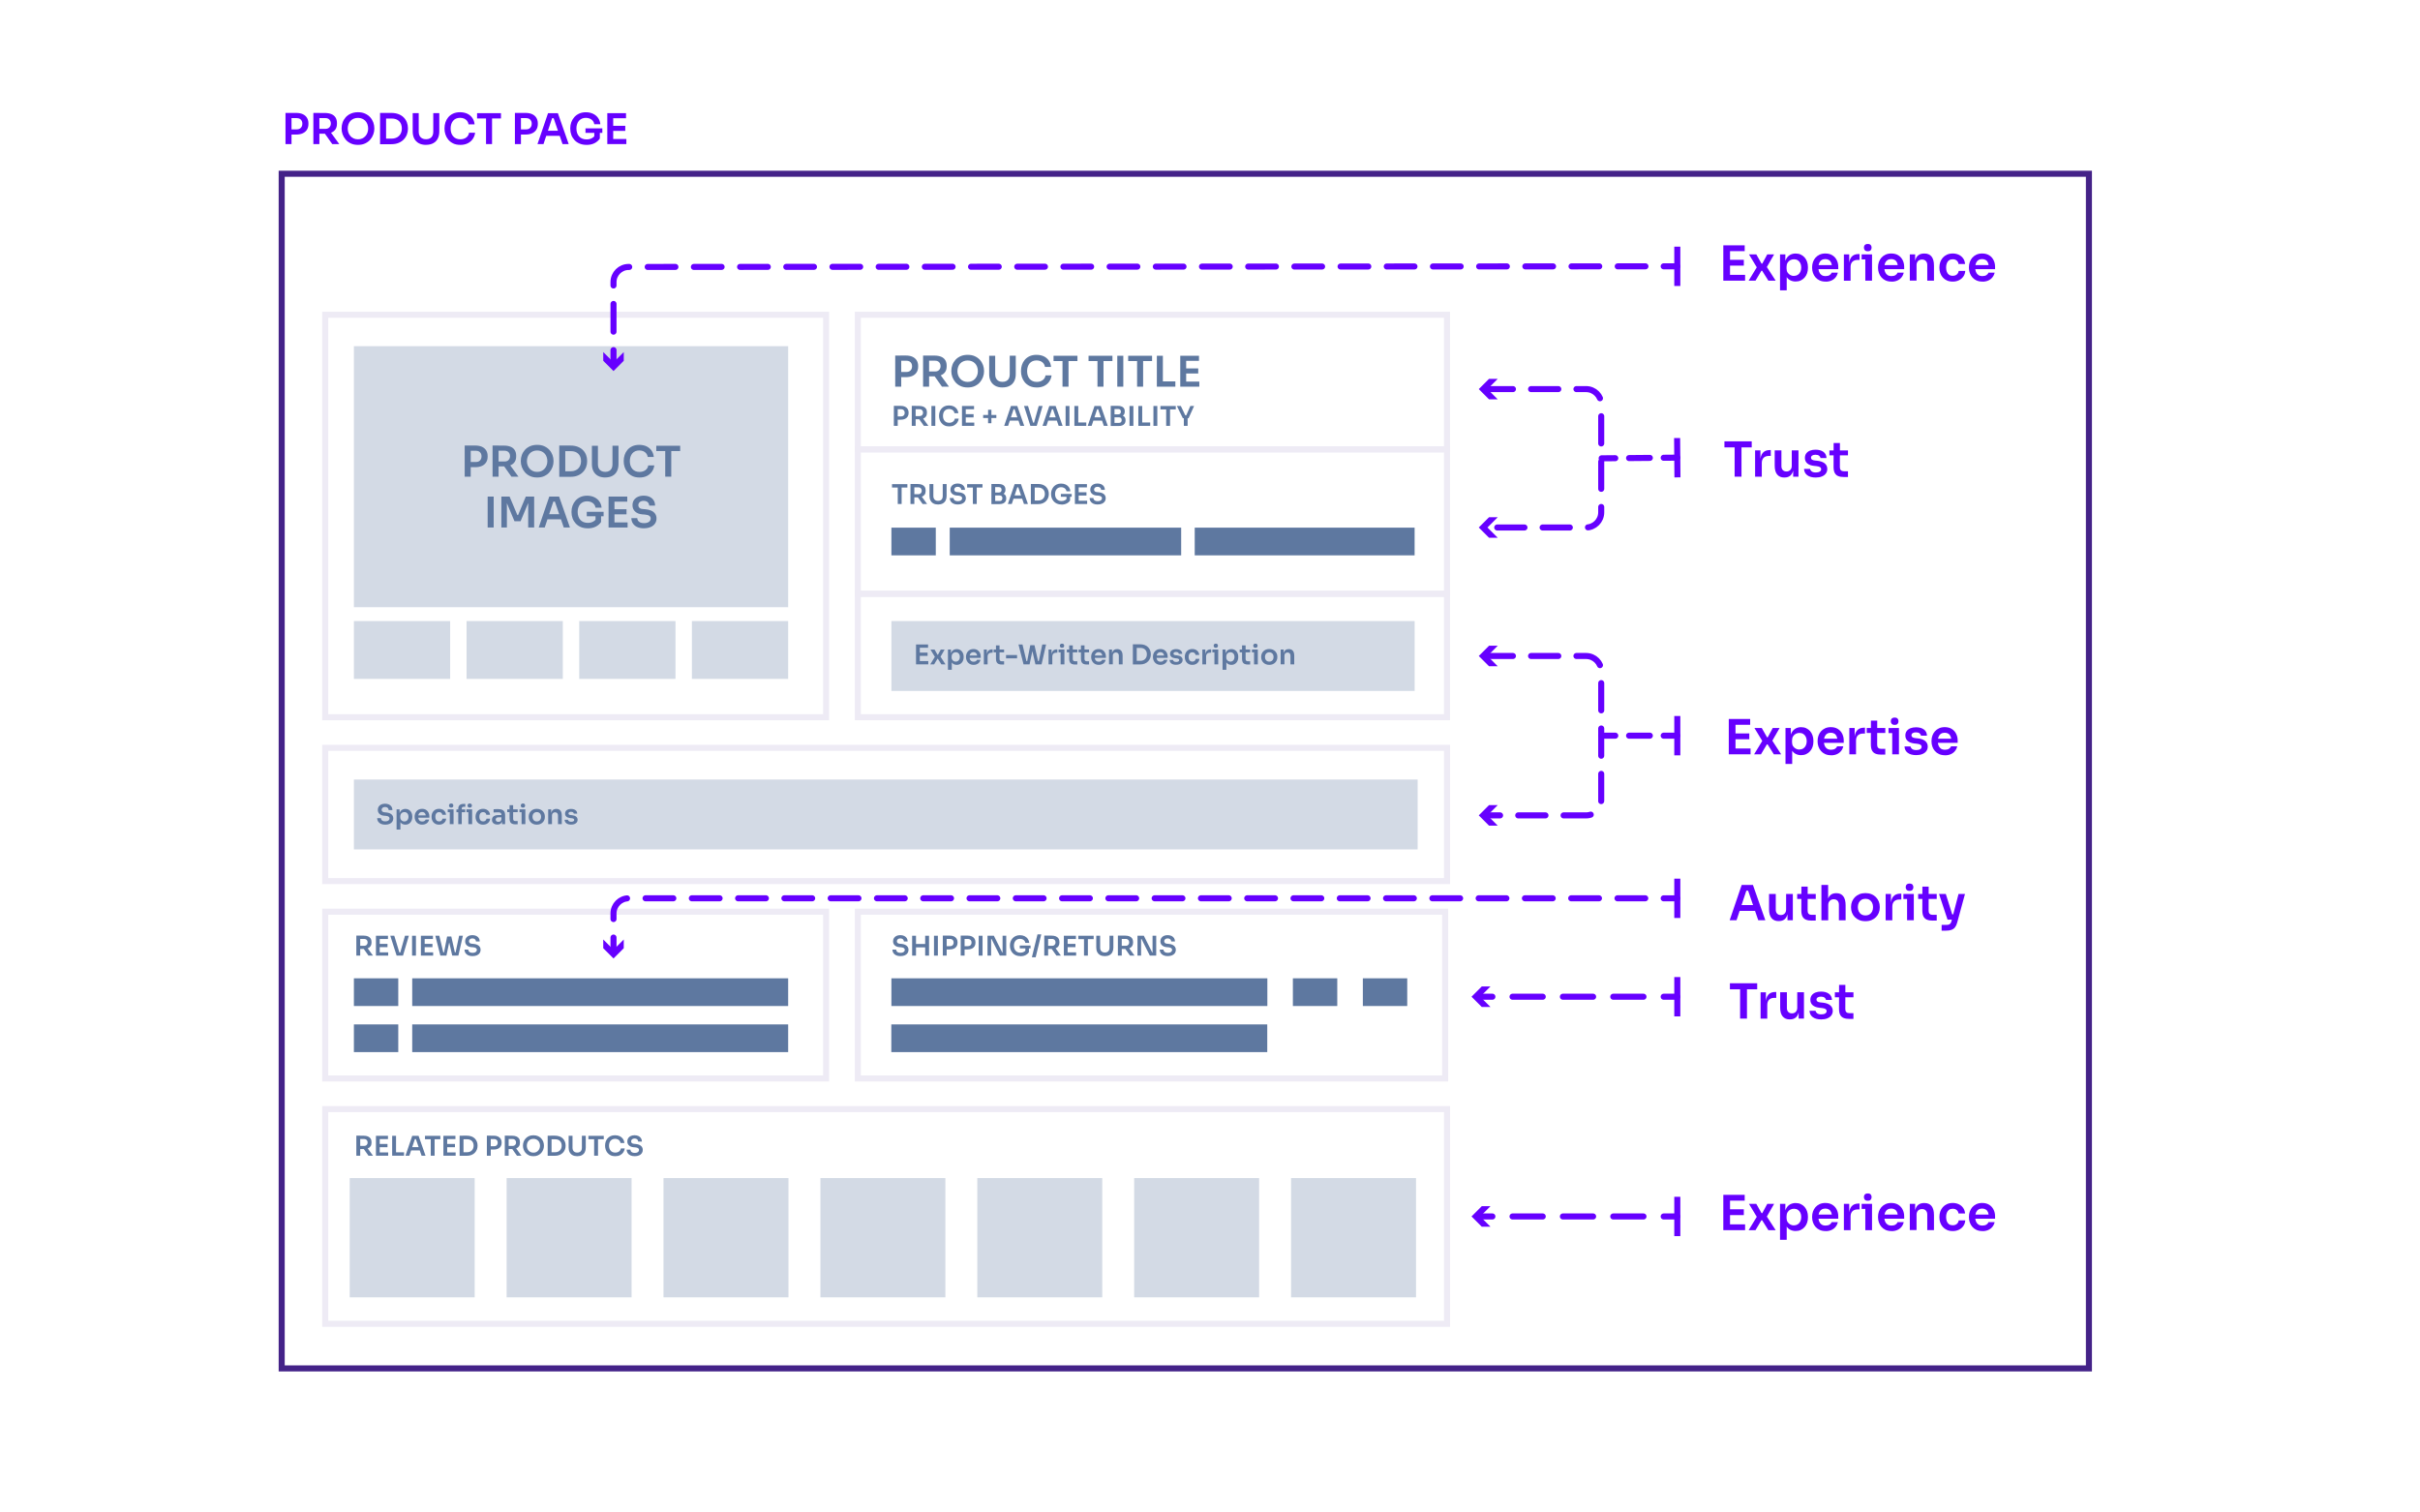 <?xml version="1.0" encoding="UTF-8"?>
<svg id="Layer_1" xmlns="http://www.w3.org/2000/svg" version="1.1" viewBox="0 0 800 500">
  <!-- Generator: Adobe Illustrator 30.1.0, SVG Export Plug-In . SVG Version: 2.1.1 Build 136)  -->
  <defs>
    <style>
      .st0 {
        stroke-dasharray: 9.16 6.11;
      }

      .st0, .st1, .st2, .st3, .st4, .st5, .st6, .st7, .st8 {
        fill: none;
        stroke-width: 2px;
      }

      .st0, .st1, .st2, .st5, .st6, .st7, .st8 {
        stroke: #60f;
        stroke-linecap: round;
        stroke-linejoin: round;
      }

      .st1 {
        stroke-dasharray: 9 6;
      }

      .st2 {
        stroke-dasharray: 6.86 4.57;
      }

      .st9 {
        fill: #d3dae5;
      }

      .st3 {
        stroke: #428;
      }

      .st3, .st4 {
        stroke-miterlimit: 10;
      }

      .st4 {
        stroke: #eeebf5;
      }

      .st10 {
        fill: #60f;
      }

      .st6 {
        stroke-dasharray: 9.99 6.66;
      }

      .st7 {
        stroke-dasharray: 9.18 6.12;
      }

      .st11 {
        fill: #5e78a0;
      }

      .st8 {
        stroke-dasharray: 6.86 4.57;
      }
    </style>
  </defs>
  <rect class="st3" x="93.12" y="57.44" width="597.43" height="394.93"/>
  <g>
    <path class="st10" d="M94.38,47.63v-10.29h1.99v10.29h-1.99ZM96.09,44.49v-1.72h1.99c.4,0,.74-.08,1.02-.24.27-.16.48-.38.63-.66.14-.28.22-.6.22-.97s-.07-.69-.22-.97c-.15-.28-.35-.5-.63-.65-.28-.15-.61-.23-1.02-.23h-1.99v-1.72h1.82c.86,0,1.59.14,2.19.42.6.28,1.06.68,1.38,1.2s.48,1.13.48,1.84v.22c0,.71-.16,1.32-.48,1.84s-.78.92-1.38,1.2-1.33.43-2.19.43h-1.82Z"/>
    <path class="st10" d="M103.59,47.63v-10.29h1.99v10.29h-1.99ZM104.99,44.21v-1.61h2.6c.36,0,.68-.07.94-.22s.47-.36.62-.63c.15-.27.22-.58.22-.92s-.08-.67-.22-.94c-.15-.27-.36-.48-.62-.63-.27-.15-.58-.22-.94-.22h-2.6v-1.69h2.39c.82,0,1.53.12,2.13.36s1.07.61,1.39,1.11.49,1.12.49,1.86v.22c0,.76-.17,1.38-.5,1.86-.33.49-.8.85-1.39,1.09-.6.24-1.31.36-2.13.36h-2.39ZM109.83,47.63l-3.14-4.45h2.23l3.23,4.45h-2.32Z"/>
    <path class="st10" d="M118.33,47.89c-.92,0-1.72-.16-2.4-.49-.68-.33-1.24-.75-1.68-1.28s-.77-1.1-.99-1.71-.33-1.2-.33-1.77v-.31c0-.62.11-1.25.34-1.87.22-.62.56-1.18,1.01-1.69s1.02-.91,1.69-1.21c.67-.3,1.46-.46,2.37-.46s1.68.15,2.35.46c.67.3,1.23.71,1.69,1.21.45.5.79,1.07,1.02,1.69.22.62.34,1.24.34,1.87v.31c0,.57-.11,1.16-.33,1.77s-.55,1.18-.99,1.71-1,.95-1.68,1.28c-.68.33-1.47.49-2.39.49ZM118.33,46.05c.52,0,.99-.09,1.41-.28.42-.19.77-.45,1.06-.78.29-.33.52-.71.67-1.13.15-.42.23-.88.23-1.35,0-.51-.08-.98-.23-1.41-.15-.43-.38-.8-.67-1.12-.29-.32-.65-.56-1.07-.74s-.89-.27-1.4-.27-.99.09-1.41.27-.78.42-1.07.74c-.29.32-.52.69-.67,1.12-.15.43-.23.9-.23,1.41,0,.48.08.93.23,1.35.15.42.38.8.67,1.13.29.33.65.59,1.07.78.42.19.89.28,1.41.28Z"/>
    <path class="st10" d="M125.64,47.68v-10.35h1.99v10.35h-1.99ZM127.35,47.68v-1.85h2.11c.53,0,1.01-.08,1.42-.25.42-.16.77-.39,1.06-.69.29-.3.51-.65.67-1.06.15-.41.23-.86.23-1.35s-.08-.97-.23-1.38c-.15-.41-.38-.75-.67-1.04-.29-.29-.64-.51-1.06-.66-.42-.15-.89-.22-1.42-.22h-2.11v-1.85h1.99c.92,0,1.73.14,2.42.41.69.27,1.26.64,1.72,1.11.46.47.8,1.01,1.03,1.61s.34,1.23.34,1.87v.31c0,.62-.11,1.22-.34,1.82-.23.6-.57,1.14-1.03,1.62-.46.49-1.03.87-1.72,1.16-.69.29-1.5.43-2.42.43h-1.99Z"/>
    <path class="st10" d="M140.84,47.89c-.95,0-1.75-.18-2.41-.55-.65-.36-1.15-.88-1.49-1.53-.34-.66-.51-1.43-.51-2.32v-6.09h1.99v6.2c0,.49.09.91.28,1.28.19.37.46.65.82.85s.8.3,1.32.3.95-.1,1.31-.3c.36-.2.63-.48.81-.85.18-.36.27-.79.27-1.29v-6.2h1.99v6.09c0,.89-.17,1.66-.5,2.32-.33.66-.82,1.17-1.48,1.53-.65.36-1.46.55-2.41.55Z"/>
    <path class="st10" d="M152.16,47.89c-.92,0-1.72-.16-2.38-.49s-1.2-.75-1.62-1.27c-.42-.52-.72-1.09-.92-1.71-.2-.62-.29-1.21-.29-1.78v-.31c0-.63.1-1.26.3-1.88s.51-1.18.93-1.68.95-.91,1.6-1.21c.65-.3,1.42-.46,2.3-.46s1.73.17,2.42.5c.69.33,1.23.8,1.65,1.4s.66,1.3.74,2.11h-2c-.08-.47-.24-.86-.5-1.18-.26-.32-.58-.56-.97-.73s-.84-.25-1.33-.25-.95.09-1.34.26c-.39.17-.72.42-.98.74-.26.32-.46.69-.6,1.12s-.2.91-.2,1.43.07.97.2,1.4c.14.43.34.81.61,1.13.27.32.6.57,1,.75.4.18.86.27,1.38.27.77,0,1.41-.19,1.94-.57.53-.38.85-.91.96-1.59h2c-.09.73-.34,1.4-.74,2-.4.61-.95,1.09-1.65,1.46-.7.36-1.54.55-2.51.55Z"/>
    <path class="st10" d="M157.71,39.16v-1.75h7.9v1.75h-7.9ZM160.67,47.63v-8.75h1.99v8.75h-1.99Z"/>
    <path class="st10" d="M170.22,47.63v-10.29h1.99v10.29h-1.99ZM171.92,44.49v-1.72h1.99c.4,0,.74-.08,1.02-.24.27-.16.48-.38.63-.66.14-.28.22-.6.22-.97s-.07-.69-.22-.97c-.15-.28-.35-.5-.63-.65-.28-.15-.61-.23-1.02-.23h-1.99v-1.72h1.82c.86,0,1.59.14,2.19.42.6.28,1.06.68,1.38,1.2s.48,1.13.48,1.84v.22c0,.71-.16,1.32-.48,1.84s-.78.92-1.38,1.2-1.33.43-2.19.43h-1.82Z"/>
    <path class="st10" d="M177.68,47.63l3.49-10.22h3.25l3.58,10.22h-2.04l-3.04-8.86.71.31h-1.75l.73-.31-2.94,8.86h-1.99ZM180.11,44.91l.63-1.68h4.14l.62,1.68h-5.39Z"/>
    <path class="st10" d="M193.88,47.89c-.88,0-1.65-.15-2.32-.44-.67-.29-1.23-.69-1.68-1.19-.45-.5-.79-1.06-1.02-1.69-.23-.63-.34-1.29-.34-1.97v-.31c0-.64.11-1.27.34-1.89.22-.62.55-1.17.99-1.67.43-.49.97-.89,1.61-1.18.64-.29,1.37-.44,2.21-.44.9,0,1.69.17,2.38.5.69.33,1.25.79,1.67,1.39.42.59.67,1.28.74,2.06h-2c-.07-.44-.23-.81-.49-1.13s-.59-.55-.99-.72c-.4-.17-.83-.25-1.31-.25s-.91.08-1.29.25-.72.41-.99.71c-.27.31-.48.68-.62,1.11-.15.43-.22.91-.22,1.43,0,.57.08,1.08.24,1.53.16.45.38.83.67,1.14.29.31.64.55,1.05.71.41.16.87.25,1.39.25.68,0,1.28-.14,1.79-.43s.89-.66,1.12-1.11l-.35,1.61v-2.63h1.83v2.27c-.44.66-1.04,1.18-1.79,1.55s-1.62.55-2.6.55ZM193.55,43.92v-1.48h5.57v1.48h-5.57Z"/>
    <path class="st10" d="M200.76,47.63v-10.22h1.95v10.22h-1.95ZM202.43,39.09v-1.68h4.52v1.68h-4.52ZM202.43,43.27v-1.68h4.27v1.68h-4.27ZM202.43,47.63v-1.68h4.63v1.68h-4.63Z"/>
  </g>
  <g>
    <path class="st10" d="M569.69,92.78v-11.68h2.22v11.68h-2.22ZM571.59,83.02v-1.92h5.17v1.92h-5.17ZM571.59,87.81v-1.92h4.88v1.92h-4.88ZM571.59,92.78v-1.92h5.3v1.92h-5.3Z"/>
    <path class="st10" d="M578.06,92.78l2.83-4.64-.05.37-2.67-4.42h2.42l1.74,3.06h.24l1.65-3.06h2.27l-2.53,4.4.05-.32,2.99,4.61h-2.42l-2.06-3.28h-.24l-1.95,3.28h-2.27Z"/>
    <path class="st10" d="M588.44,95.98v-11.89h1.76v3.74l-.27-.02c.04-.89.23-1.63.55-2.22.33-.6.76-1.04,1.3-1.34s1.15-.44,1.82-.44c.62,0,1.18.11,1.67.34s.92.54,1.28.94c.36.41.63.88.82,1.42.19.54.29,1.12.29,1.74v.34c0,.63-.09,1.21-.28,1.75s-.46,1.01-.82,1.42c-.36.41-.79.73-1.29.96-.5.23-1.06.34-1.68.34-.65,0-1.25-.14-1.78-.41-.54-.27-.97-.69-1.3-1.26-.33-.57-.52-1.31-.56-2.22l.7,1.07v5.73h-2.22ZM593.05,91.2c.48,0,.9-.12,1.26-.35.36-.23.64-.56.84-.98.2-.42.3-.9.3-1.43s-.1-1.03-.3-1.44c-.2-.41-.48-.72-.84-.95-.36-.23-.78-.34-1.26-.34-.44,0-.84.1-1.21.29-.37.19-.67.47-.9.85-.23.37-.34.82-.34,1.34v.64c0,.5.12.93.35,1.28.24.35.54.62.91.82s.77.29,1.18.29Z"/>
    <path class="st10" d="M603.51,93.09c-.75,0-1.4-.13-1.96-.38-.56-.26-1.02-.6-1.39-1.03-.37-.43-.65-.91-.83-1.45-.19-.53-.28-1.08-.28-1.63v-.3c0-.58.09-1.13.28-1.67s.46-1.02.83-1.44c.37-.42.82-.76,1.37-1.01.54-.25,1.17-.38,1.89-.38.94,0,1.72.21,2.36.62s1.11.95,1.43,1.62c.32.67.48,1.38.48,2.15v.8h-7.7v-1.36h6.3l-.69.67c0-.55-.08-1.03-.24-1.42-.16-.39-.4-.7-.73-.91s-.73-.32-1.22-.32-.91.11-1.25.34c-.34.22-.6.55-.78.97-.18.42-.26.93-.26,1.51,0,.54.08,1.03.26,1.45.17.42.43.75.78.99.35.24.8.36,1.34.36s.99-.11,1.33-.33c.34-.22.56-.49.66-.81h2.05c-.13.6-.37,1.12-.74,1.57-.36.45-.82.79-1.38,1.04-.56.25-1.2.37-1.91.37Z"/>
    <path class="st10" d="M609.55,92.78v-8.69h1.76v3.68h-.05c0-1.25.27-2.19.8-2.83.53-.64,1.32-.96,2.35-.96h.32v1.94h-.61c-.75,0-1.33.2-1.74.6-.41.4-.62.98-.62,1.74v4.53h-2.22Z"/>
    <path class="st10" d="M615.42,85.76v-1.66h3.44v1.66h-3.44ZM617.45,83.06c-.44,0-.76-.11-.97-.34s-.31-.52-.31-.87.1-.64.31-.86.53-.34.97-.34.76.11.96.34c.2.22.3.51.3.86s-.1.64-.3.87c-.2.23-.52.34-.96.34ZM616.63,92.78v-8.69h2.22v8.69h-2.22Z"/>
    <path class="st10" d="M625.3,93.09c-.75,0-1.4-.13-1.96-.38-.56-.26-1.02-.6-1.39-1.03-.37-.43-.65-.91-.83-1.45-.19-.53-.28-1.08-.28-1.63v-.3c0-.58.09-1.13.28-1.67s.46-1.02.83-1.44.82-.76,1.37-1.01c.54-.25,1.17-.38,1.89-.38.94,0,1.73.21,2.36.62.63.41,1.11.95,1.43,1.62s.48,1.38.48,2.15v.8h-7.7v-1.36h6.3l-.69.67c0-.55-.08-1.03-.24-1.42s-.4-.7-.73-.91c-.33-.21-.73-.32-1.22-.32s-.91.11-1.25.34-.6.55-.78.97c-.18.42-.26.93-.26,1.51,0,.54.08,1.03.26,1.45.17.42.43.75.78.99.35.24.8.36,1.34.36s.99-.11,1.33-.33c.34-.22.56-.49.66-.81h2.05c-.13.6-.37,1.12-.74,1.57-.36.45-.82.79-1.38,1.04-.56.25-1.2.37-1.91.37Z"/>
    <path class="st10" d="M631.34,92.78v-8.69h1.76v3.73h-.16c0-.89.12-1.62.35-2.22.23-.59.58-1.04,1.05-1.34.46-.3,1.04-.45,1.74-.45h.1c1.03,0,1.82.33,2.35,1,.53.67.8,1.66.8,2.98v4.98h-2.22v-5.17c0-.53-.15-.97-.46-1.3-.3-.33-.72-.5-1.26-.5s-.98.17-1.32.5c-.34.34-.5.79-.5,1.35v5.1h-2.22Z"/>
    <path class="st10" d="M645.56,93.09c-.76,0-1.41-.13-1.96-.38s-1.01-.6-1.38-1.02c-.37-.43-.64-.91-.82-1.44s-.27-1.08-.27-1.63v-.3c0-.59.09-1.15.28-1.69s.47-1.02.84-1.44c.37-.42.83-.76,1.38-1.01.55-.25,1.19-.38,1.91-.38s1.43.15,2.03.44c.6.29,1.07.7,1.43,1.22.36.52.56,1.13.6,1.82h-2.16c-.05-.45-.24-.82-.57-1.12-.33-.3-.77-.45-1.34-.45-.49,0-.9.12-1.22.35-.33.23-.57.56-.73.97s-.24.88-.24,1.42.08.98.23,1.39c.15.42.39.74.72.98.33.23.74.35,1.26.35.38,0,.71-.07.99-.21.28-.14.5-.33.66-.58.17-.25.27-.52.31-.83h2.16c-.04.7-.25,1.32-.62,1.85-.37.53-.85.94-1.46,1.24s-1.29.45-2.06.45Z"/>
    <path class="st10" d="M655.35,93.09c-.75,0-1.4-.13-1.96-.38-.56-.26-1.02-.6-1.39-1.03-.37-.43-.65-.91-.83-1.45-.19-.53-.28-1.08-.28-1.63v-.3c0-.58.09-1.13.28-1.67s.46-1.02.83-1.44c.37-.42.82-.76,1.37-1.01.54-.25,1.17-.38,1.89-.38.94,0,1.72.21,2.36.62s1.11.95,1.43,1.62c.32.67.48,1.38.48,2.15v.8h-7.7v-1.36h6.3l-.69.67c0-.55-.08-1.03-.24-1.42-.16-.39-.4-.7-.73-.91s-.73-.32-1.22-.32-.91.11-1.25.34c-.34.22-.6.55-.78.97-.18.42-.26.93-.26,1.51,0,.54.08,1.03.26,1.45.17.42.43.75.78.99.35.24.8.36,1.34.36s.99-.11,1.33-.33c.34-.22.56-.49.66-.81h2.05c-.13.6-.37,1.12-.74,1.57-.36.45-.82.79-1.38,1.04-.56.25-1.2.37-1.91.37Z"/>
  </g>
  <g>
    <path class="st10" d="M569.69,406.67v-11.68h2.22v11.68h-2.22ZM571.59,396.91v-1.92h5.17v1.92h-5.17ZM571.59,401.69v-1.92h4.88v1.92h-4.88ZM571.59,406.67v-1.92h5.3v1.92h-5.3Z"/>
    <path class="st10" d="M578.06,406.67l2.83-4.64-.05.37-2.67-4.42h2.42l1.74,3.06h.24l1.65-3.06h2.27l-2.53,4.4.05-.32,2.99,4.61h-2.42l-2.06-3.28h-.24l-1.95,3.28h-2.27Z"/>
    <path class="st10" d="M588.44,409.87v-11.89h1.76v3.74l-.27-.02c.04-.88.23-1.63.55-2.22s.76-1.04,1.3-1.34c.54-.29,1.15-.44,1.82-.44.62,0,1.18.11,1.67.34.5.22.92.54,1.28.94s.63.88.82,1.42c.19.54.29,1.12.29,1.74v.34c0,.63-.09,1.21-.28,1.75-.19.54-.46,1.01-.82,1.42s-.79.73-1.29.96c-.5.23-1.06.34-1.68.34-.65,0-1.25-.14-1.78-.41-.54-.27-.97-.69-1.3-1.26-.33-.57-.52-1.31-.56-2.22l.7,1.07v5.73h-2.22ZM593.05,405.08c.48,0,.9-.12,1.26-.35s.64-.56.84-.98c.2-.42.3-.9.3-1.43s-.1-1.04-.3-1.44c-.2-.41-.48-.72-.84-.95-.36-.23-.78-.34-1.26-.34-.44,0-.84.1-1.21.29s-.67.47-.9.85c-.23.37-.34.82-.34,1.34v.64c0,.5.12.93.35,1.28.24.35.54.62.91.82.37.19.77.29,1.18.29Z"/>
    <path class="st10" d="M603.51,406.97c-.75,0-1.4-.13-1.96-.38-.56-.26-1.02-.6-1.39-1.03-.37-.43-.65-.92-.83-1.45s-.28-1.08-.28-1.63v-.3c0-.58.09-1.13.28-1.67.19-.54.46-1.02.83-1.44.37-.42.82-.76,1.37-1.01.54-.25,1.17-.38,1.89-.38.94,0,1.72.21,2.36.62.63.41,1.11.95,1.43,1.62.32.67.48,1.38.48,2.15v.8h-7.7v-1.36h6.3l-.69.67c0-.55-.08-1.03-.24-1.42-.16-.39-.4-.7-.73-.91-.33-.21-.73-.32-1.22-.32s-.91.11-1.25.34c-.34.22-.6.55-.78.97-.18.42-.26.93-.26,1.51,0,.54.08,1.03.26,1.45.17.42.43.75.78.99.35.24.8.36,1.34.36s.99-.11,1.33-.33c.34-.22.56-.49.66-.81h2.05c-.13.6-.37,1.12-.74,1.57s-.82.79-1.38,1.04c-.56.25-1.2.37-1.91.37Z"/>
    <path class="st10" d="M609.55,406.67v-8.69h1.76v3.68h-.05c0-1.25.27-2.19.8-2.83s1.32-.96,2.35-.96h.32v1.94h-.61c-.75,0-1.33.2-1.74.6-.41.4-.62.98-.62,1.74v4.53h-2.22Z"/>
    <path class="st10" d="M615.42,399.64v-1.66h3.44v1.66h-3.44ZM617.45,396.94c-.44,0-.76-.11-.97-.34s-.31-.52-.31-.87.1-.64.31-.86c.21-.22.53-.34.97-.34s.76.11.96.34c.2.22.3.51.3.86s-.1.64-.3.87c-.2.23-.52.34-.96.34ZM616.63,406.67v-8.69h2.22v8.69h-2.22Z"/>
    <path class="st10" d="M625.3,406.97c-.75,0-1.4-.13-1.96-.38-.56-.26-1.02-.6-1.39-1.03-.37-.43-.65-.92-.83-1.45s-.28-1.08-.28-1.63v-.3c0-.58.09-1.13.28-1.67.19-.54.46-1.02.83-1.44.37-.42.82-.76,1.37-1.01.54-.25,1.17-.38,1.89-.38.94,0,1.73.21,2.36.62.63.41,1.11.95,1.43,1.62.32.67.48,1.38.48,2.15v.8h-7.7v-1.36h6.3l-.69.67c0-.55-.08-1.03-.24-1.42s-.4-.7-.73-.91c-.33-.21-.73-.32-1.22-.32s-.91.11-1.25.34c-.34.22-.6.55-.78.97-.18.42-.26.93-.26,1.51,0,.54.08,1.03.26,1.45.17.42.43.75.78.99.35.24.8.36,1.34.36s.99-.11,1.33-.33c.34-.22.56-.49.66-.81h2.05c-.13.6-.37,1.12-.74,1.57-.36.45-.82.79-1.38,1.04-.56.25-1.2.37-1.91.37Z"/>
    <path class="st10" d="M631.34,406.67v-8.69h1.76v3.73h-.16c0-.88.12-1.62.35-2.22s.58-1.04,1.05-1.34,1.04-.45,1.74-.45h.1c1.03,0,1.82.33,2.35,1,.53.67.8,1.66.8,2.98v4.98h-2.22v-5.17c0-.53-.15-.96-.46-1.3-.3-.33-.72-.5-1.26-.5s-.98.17-1.32.5c-.34.34-.5.79-.5,1.35v5.1h-2.22Z"/>
    <path class="st10" d="M645.56,406.97c-.76,0-1.41-.13-1.96-.38s-1.01-.6-1.38-1.02-.64-.91-.82-1.44-.27-1.08-.27-1.63v-.3c0-.59.09-1.15.28-1.69.19-.54.47-1.02.84-1.44.37-.42.83-.76,1.38-1.01.55-.25,1.19-.38,1.91-.38s1.43.15,2.03.44c.6.29,1.07.7,1.43,1.22.36.52.56,1.13.6,1.82h-2.16c-.05-.45-.24-.82-.57-1.12-.33-.3-.77-.45-1.34-.45-.49,0-.9.12-1.22.35s-.57.56-.73.97c-.16.41-.24.88-.24,1.42s.08.98.23,1.39c.15.42.39.74.72.98s.74.35,1.26.35c.38,0,.71-.07.99-.21.28-.14.5-.33.66-.58.17-.25.27-.52.31-.83h2.16c-.04.7-.25,1.32-.62,1.85-.37.53-.85.94-1.46,1.24-.6.3-1.29.45-2.06.45Z"/>
    <path class="st10" d="M655.35,406.97c-.75,0-1.4-.13-1.96-.38-.56-.26-1.02-.6-1.39-1.03-.37-.43-.65-.92-.83-1.45s-.28-1.08-.28-1.63v-.3c0-.58.09-1.13.28-1.67.19-.54.46-1.02.83-1.44.37-.42.82-.76,1.37-1.01.54-.25,1.17-.38,1.89-.38.94,0,1.72.21,2.36.62.63.41,1.11.95,1.43,1.62.32.67.48,1.38.48,2.15v.8h-7.7v-1.36h6.3l-.69.67c0-.55-.08-1.03-.24-1.42-.16-.39-.4-.7-.73-.91-.33-.21-.73-.32-1.22-.32s-.91.11-1.25.34c-.34.22-.6.55-.78.97-.18.42-.26.93-.26,1.51,0,.54.08,1.03.26,1.45.17.42.43.75.78.99.35.24.8.36,1.34.36s.99-.11,1.33-.33c.34-.22.56-.49.66-.81h2.05c-.13.6-.37,1.12-.74,1.57s-.82.79-1.38,1.04c-.56.25-1.2.37-1.91.37Z"/>
  </g>
  <g>
    <path class="st10" d="M570.06,147.9v-2h9.02v2h-9.02ZM573.43,157.58v-10h2.27v10h-2.27Z"/>
    <path class="st10" d="M580.2,157.58v-8.69h1.76v3.68h-.05c0-1.25.27-2.19.8-2.83.53-.64,1.32-.96,2.35-.96h.32v1.94h-.61c-.75,0-1.33.2-1.74.6-.41.4-.62.98-.62,1.74v4.53h-2.22Z"/>
    <path class="st10" d="M589.83,157.86c-1,0-1.78-.33-2.33-.99-.55-.66-.82-1.64-.82-2.94v-5.04h2.22v5.23c0,.53.15.96.45,1.27.3.31.7.47,1.22.47s.93-.17,1.26-.5c.33-.33.49-.78.49-1.34v-5.14h2.22v8.7h-1.76v-3.7h.18c0,.87-.11,1.61-.34,2.19s-.56,1.03-1.01,1.33c-.45.3-1.01.45-1.68.45h-.1Z"/>
    <path class="st10" d="M600.25,157.86c-1.19,0-2.13-.25-2.81-.76-.68-.51-1.03-1.21-1.06-2.1h2c.03.3.2.57.5.82s.77.37,1.41.37c.53,0,.96-.1,1.27-.29.31-.19.47-.45.47-.78,0-.29-.12-.52-.36-.69-.24-.17-.65-.28-1.22-.34l-.77-.08c-.97-.11-1.72-.38-2.24-.83-.52-.45-.78-1.05-.78-1.79,0-.6.15-1.1.45-1.5.3-.41.71-.71,1.24-.92.53-.21,1.13-.31,1.82-.31,1.07,0,1.93.23,2.59.7.66.47,1.01,1.16,1.04,2.06h-2c-.02-.3-.17-.55-.45-.77s-.68-.32-1.2-.32c-.47,0-.83.09-1.09.27-.26.18-.38.42-.38.7s.1.49.31.64.55.25,1.02.3l.77.08c1.02.11,1.83.39,2.41.85.58.46.87,1.08.87,1.86,0,.58-.16,1.07-.47,1.5s-.75.75-1.32.98-1.23.35-2,.35Z"/>
    <path class="st10" d="M604.76,150.53v-1.63h6.14v1.63h-6.14ZM609.66,157.7c-.8,0-1.46-.1-1.98-.31s-.9-.56-1.16-1.06c-.26-.5-.38-1.17-.38-2.01l.02-7.87h2.08l-.02,8.02c0,.43.11.75.34.98.23.23.56.34.98.34h1.36v1.9h-1.25Z"/>
  </g>
  <g>
    <path class="st10" d="M571.5,249.36v-11.68h2.22v11.68h-2.22ZM573.4,239.6v-1.92h5.17v1.92h-5.17ZM573.4,244.38v-1.92h4.88v1.92h-4.88ZM573.4,249.36v-1.92h5.3v1.92h-5.3Z"/>
    <path class="st10" d="M579.87,249.36l2.83-4.64-.05.37-2.67-4.42h2.42l1.74,3.06h.24l1.65-3.06h2.27l-2.53,4.4.05-.32,2.99,4.61h-2.42l-2.06-3.28h-.24l-1.95,3.28h-2.27Z"/>
    <path class="st10" d="M590.25,252.56v-11.89h1.76v3.74l-.27-.02c.04-.89.23-1.63.55-2.22.33-.6.76-1.04,1.3-1.34s1.15-.44,1.82-.44c.62,0,1.18.11,1.67.34s.92.54,1.28.94c.36.41.63.88.82,1.42.19.54.29,1.12.29,1.74v.34c0,.63-.09,1.21-.28,1.75s-.46,1.01-.82,1.42c-.36.41-.79.73-1.29.96-.5.23-1.06.34-1.68.34-.65,0-1.25-.14-1.78-.41-.54-.27-.97-.69-1.3-1.26-.33-.57-.52-1.31-.56-2.22l.7,1.07v5.73h-2.22ZM594.86,247.78c.48,0,.9-.12,1.26-.35.36-.23.64-.56.84-.98.2-.42.3-.9.3-1.43s-.1-1.03-.3-1.44c-.2-.41-.48-.72-.84-.95-.36-.23-.78-.34-1.26-.34-.44,0-.84.1-1.21.29-.37.19-.67.47-.9.85-.23.37-.34.82-.34,1.34v.64c0,.5.12.93.35,1.28.24.35.54.62.91.82s.77.29,1.18.29Z"/>
    <path class="st10" d="M605.32,249.67c-.75,0-1.4-.13-1.96-.38-.56-.26-1.02-.6-1.39-1.03-.37-.43-.65-.91-.83-1.45-.19-.53-.28-1.08-.28-1.63v-.3c0-.58.09-1.13.28-1.67s.46-1.02.83-1.44c.37-.42.82-.76,1.37-1.01.54-.25,1.17-.38,1.89-.38.94,0,1.72.21,2.36.62s1.11.95,1.43,1.62c.32.67.48,1.38.48,2.15v.8h-7.7v-1.36h6.3l-.69.67c0-.55-.08-1.03-.24-1.42-.16-.39-.4-.7-.73-.91s-.73-.32-1.22-.32-.91.11-1.25.34c-.34.22-.6.55-.78.97-.18.42-.26.93-.26,1.51,0,.54.08,1.03.26,1.45.17.42.43.75.78.99.35.24.8.36,1.34.36s.99-.11,1.33-.33c.34-.22.56-.49.66-.81h2.05c-.13.6-.37,1.12-.74,1.57-.36.45-.82.79-1.38,1.04-.56.25-1.2.37-1.91.37Z"/>
    <path class="st10" d="M611.35,249.36v-8.69h1.76v3.68h-.05c0-1.25.27-2.19.8-2.83.53-.64,1.32-.96,2.35-.96h.32v1.94h-.61c-.75,0-1.33.2-1.74.6-.41.4-.62.98-.62,1.74v4.53h-2.22Z"/>
    <path class="st10" d="M617.1,242.3v-1.63h6.14v1.63h-6.14ZM621.99,249.47c-.8,0-1.46-.1-1.98-.31-.52-.21-.9-.56-1.16-1.06s-.38-1.17-.38-2.01l.02-7.87h2.08l-.02,8.02c0,.43.11.75.34.98.23.23.56.34.98.34h1.36v1.9h-1.25Z"/>
    <path class="st10" d="M624.31,242.34v-1.66h3.44v1.66h-3.44ZM626.34,239.63c-.44,0-.76-.11-.97-.34s-.31-.52-.31-.87.1-.64.31-.86.53-.34.97-.34.76.11.96.34c.2.22.3.51.3.86s-.1.64-.3.87c-.2.23-.52.34-.96.34ZM625.53,249.36v-8.69h2.22v8.69h-2.22Z"/>
    <path class="st10" d="M633.46,249.63c-1.2,0-2.13-.25-2.81-.76-.68-.51-1.03-1.21-1.06-2.1h2c.03.3.2.57.5.82.3.25.77.37,1.41.37.53,0,.96-.1,1.27-.29.31-.19.47-.45.47-.78,0-.29-.12-.52-.36-.69-.24-.17-.65-.28-1.22-.34l-.77-.08c-.97-.11-1.72-.38-2.24-.83-.52-.45-.78-1.05-.78-1.79,0-.6.15-1.1.45-1.5s.71-.71,1.24-.92,1.13-.31,1.82-.31c1.07,0,1.93.23,2.59.7.66.47,1.01,1.16,1.04,2.06h-2c-.02-.3-.17-.55-.45-.77s-.68-.32-1.2-.32c-.47,0-.83.09-1.09.27-.26.18-.38.42-.38.7s.1.49.31.64.55.25,1.02.3l.77.08c1.02.11,1.83.39,2.41.85.58.46.87,1.08.87,1.86,0,.58-.16,1.07-.47,1.5s-.75.75-1.32.98-1.23.35-2,.35Z"/>
    <path class="st10" d="M642.98,249.67c-.75,0-1.4-.13-1.96-.38-.56-.26-1.02-.6-1.39-1.03-.37-.43-.65-.91-.83-1.45-.19-.53-.28-1.08-.28-1.63v-.3c0-.58.09-1.13.28-1.67s.46-1.02.83-1.44c.37-.42.82-.76,1.37-1.01.54-.25,1.17-.38,1.89-.38.94,0,1.72.21,2.36.62s1.11.95,1.43,1.62c.32.67.48,1.38.48,2.15v.8h-7.7v-1.36h6.3l-.69.67c0-.55-.08-1.03-.24-1.42-.16-.39-.4-.7-.73-.91s-.73-.32-1.22-.32-.91.11-1.25.34c-.34.22-.6.55-.78.97-.18.42-.26.93-.26,1.51,0,.54.08,1.03.26,1.45.17.42.43.75.78.99.35.24.8.36,1.34.36s.99-.11,1.33-.33c.34-.22.56-.49.66-.81h2.05c-.13.6-.37,1.12-.74,1.57-.36.45-.82.79-1.38,1.04-.56.25-1.2.37-1.91.37Z"/>
  </g>
  <g>
    <path class="st10" d="M571.87,327.05v-2h9.02v2h-9.02ZM575.24,336.73v-10h2.27v10h-2.27Z"/>
    <path class="st10" d="M582.01,336.73v-8.69h1.76v3.68h-.05c0-1.25.27-2.19.8-2.83s1.32-.96,2.35-.96h.32v1.94h-.61c-.75,0-1.33.2-1.74.6-.41.4-.62.98-.62,1.74v4.53h-2.22Z"/>
    <path class="st10" d="M591.64,337c-1,0-1.78-.33-2.33-.99-.55-.66-.82-1.64-.82-2.94v-5.04h2.22v5.23c0,.53.15.96.45,1.27.3.32.7.47,1.22.47s.93-.17,1.26-.5.49-.78.49-1.34v-5.14h2.22v8.7h-1.76v-3.7h.18c0,.87-.11,1.61-.34,2.19-.22.59-.56,1.03-1.01,1.33s-1.01.45-1.68.45h-.1Z"/>
    <path class="st10" d="M602.06,337c-1.19,0-2.13-.25-2.81-.76-.68-.51-1.03-1.21-1.06-2.1h2c.03.3.2.57.5.82.3.25.77.37,1.41.37.53,0,.96-.1,1.27-.29.31-.19.47-.45.47-.78,0-.29-.12-.52-.36-.69-.24-.17-.65-.28-1.22-.34l-.77-.08c-.97-.11-1.72-.38-2.24-.83-.52-.45-.78-1.04-.78-1.79,0-.6.15-1.1.45-1.5.3-.41.71-.71,1.24-.92.53-.21,1.13-.31,1.82-.31,1.07,0,1.93.23,2.59.7.66.47,1.01,1.16,1.04,2.06h-2c-.02-.3-.17-.55-.45-.77-.28-.21-.68-.32-1.2-.32-.47,0-.83.09-1.09.27-.26.18-.38.42-.38.7s.1.49.31.64.55.25,1.02.3l.77.08c1.02.11,1.83.39,2.41.85.58.46.87,1.08.87,1.86,0,.58-.16,1.07-.47,1.5-.31.42-.75.75-1.32.98s-1.23.35-2,.35Z"/>
    <path class="st10" d="M606.57,329.68v-1.63h6.14v1.63h-6.14ZM611.46,336.84c-.8,0-1.46-.1-1.98-.31s-.9-.56-1.16-1.06c-.26-.5-.38-1.17-.38-2.01l.02-7.87h2.08l-.02,8.02c0,.43.11.75.34.98s.56.34.98.34h1.36v1.9h-1.25Z"/>
  </g>
  <g>
    <path class="st10" d="M571.79,304.22l3.98-11.68h3.71l4.1,11.68h-2.34l-3.47-10.13.82.35h-2l.83-.35-3.36,10.13h-2.27ZM574.57,301.12l.72-1.92h4.74l.7,1.92h-6.16Z"/>
    <path class="st10" d="M587.96,304.5c-1,0-1.78-.33-2.33-.99-.55-.66-.82-1.64-.82-2.94v-5.04h2.22v5.23c0,.53.15.96.45,1.27.3.32.7.47,1.22.47s.93-.17,1.26-.5.49-.78.49-1.34v-5.14h2.22v8.7h-1.76v-3.7h.18c0,.87-.11,1.61-.34,2.19-.22.59-.56,1.03-1.01,1.33s-1.01.45-1.68.45h-.1Z"/>
    <path class="st10" d="M594.11,297.17v-1.63h6.14v1.63h-6.14ZM599,304.34c-.8,0-1.46-.1-1.98-.31-.52-.21-.9-.56-1.16-1.06s-.38-1.17-.38-2.01l.02-7.87h2.08l-.02,8.02c0,.43.11.75.34.98s.56.34.98.34h1.36v1.9h-1.25Z"/>
    <path class="st10" d="M602.12,304.22v-11.68h2.22v6.82h-.38c0-.88.11-1.62.34-2.22.22-.61.56-1.07,1-1.39.44-.32,1.01-.48,1.69-.48h.1c.99,0,1.74.34,2.26,1.02.51.68.77,1.67.77,2.98v4.96h-2.22v-5.17c0-.55-.16-.99-.47-1.31-.31-.32-.73-.48-1.24-.48-.54,0-.98.18-1.32.54-.34.36-.5.82-.5,1.4v5.02h-2.22Z"/>
    <path class="st10" d="M616.67,304.53c-.77,0-1.45-.12-2.03-.37-.59-.25-1.08-.58-1.49-1-.41-.42-.71-.9-.92-1.43-.21-.53-.31-1.09-.31-1.66v-.34c0-.6.11-1.17.33-1.7.22-.54.53-1.02.94-1.44.41-.42.91-.75,1.5-.99.59-.24,1.25-.36,1.98-.36s1.4.12,1.98.36,1.08.57,1.5.99c.41.42.72.9.94,1.44.21.54.32,1.11.32,1.7v.34c0,.58-.1,1.13-.31,1.66-.21.53-.51,1.01-.92,1.43-.41.42-.9.75-1.49,1-.59.25-1.26.37-2.02.37ZM616.67,302.62c.54,0,1-.12,1.38-.36.37-.24.66-.57.85-.98.19-.41.29-.88.29-1.4s-.1-1-.3-1.42c-.2-.41-.49-.74-.86-.98-.38-.24-.83-.36-1.35-.36s-.97.12-1.35.36c-.38.24-.67.57-.87.98-.2.41-.3.88-.3,1.42s.1.99.3,1.4c.2.41.48.74.86.98s.83.36,1.38.36Z"/>
    <path class="st10" d="M623.35,304.22v-8.69h1.76v3.68h-.05c0-1.25.27-2.19.8-2.83s1.32-.96,2.35-.96h.32v1.94h-.61c-.75,0-1.33.2-1.74.6-.41.4-.62.98-.62,1.74v4.53h-2.22Z"/>
    <path class="st10" d="M629.22,297.2v-1.66h3.44v1.66h-3.44ZM631.26,294.5c-.44,0-.76-.11-.97-.34s-.31-.52-.31-.87.1-.64.31-.86c.21-.22.53-.34.97-.34s.76.11.96.34c.2.22.3.51.3.86s-.1.64-.3.87c-.2.23-.52.34-.96.34ZM630.44,304.22v-8.69h2.22v8.69h-2.22Z"/>
    <path class="st10" d="M634.1,297.17v-1.63h6.14v1.63h-6.14ZM639,304.34c-.8,0-1.46-.1-1.98-.31s-.9-.56-1.16-1.06c-.26-.5-.38-1.17-.38-2.01l.02-7.87h2.08l-.02,8.02c0,.43.11.75.34.98s.56.34.98.34h1.36v1.9h-1.25Z"/>
    <path class="st10" d="M643.82,304.03l-2.82-8.5h2.24l2.67,8.5h-2.1ZM641.86,307.65v-1.9h1.63c.31,0,.57-.04.78-.12s.38-.21.52-.38c.14-.18.25-.42.32-.73l2.34-8.98h2.13l-2.58,9.46c-.17.65-.41,1.17-.72,1.56s-.71.67-1.19.84-1.09.26-1.8.26h-1.42ZM644.57,304.03v-1.76h1.86v1.76h-1.86Z"/>
  </g>
  <rect class="st9" x="116.99" y="205.31" width="31.82" height="19.12"/>
  <rect class="st9" x="154.23" y="205.31" width="31.82" height="19.12"/>
  <rect class="st9" x="228.73" y="205.31" width="31.82" height="19.12"/>
  <rect class="st9" x="116.99" y="114.44" width="143.56" height="86.29"/>
  <rect class="st9" x="116.55" y="388.51" width="39.43" height="41.31" transform="translate(-272.9 545.43) rotate(-90)"/>
  <rect class="st9" x="168.42" y="388.51" width="39.43" height="41.31" transform="translate(-221.03 597.3) rotate(-90)"/>
  <rect class="st9" x="220.28" y="388.51" width="39.43" height="41.31" transform="translate(-169.17 649.16) rotate(-90)"/>
  <rect class="st9" x="272.14" y="388.51" width="39.43" height="41.31" transform="translate(-117.3 701.02) rotate(-90)"/>
  <rect class="st9" x="324.01" y="388.51" width="39.43" height="41.31" transform="translate(-65.44 752.89) rotate(-90)"/>
  <rect class="st9" x="375.87" y="388.51" width="39.43" height="41.31" transform="translate(-13.58 804.75) rotate(-90)"/>
  <rect class="st9" x="427.74" y="388.51" width="39.43" height="41.31" transform="translate(38.29 856.62) rotate(-90)"/>
  <rect class="st4" x="283.58" y="104.05" width="194.77" height="44.48"/>
  <rect class="st4" x="283.58" y="148.53" width="194.77" height="47.79"/>
  <rect class="st4" x="283.58" y="196.28" width="194.77" height="40.82"/>
  <rect class="st4" x="107.51" y="247.23" width="370.85" height="44.04"/>
  <rect class="st4" x="107.51" y="366.65" width="370.85" height="70.97"/>
  <rect class="st4" x="107.51" y="301.39" width="165.58" height="55.13"/>
  <rect class="st4" x="107.51" y="104.05" width="165.58" height="133.06"/>
  <rect class="st9" x="191.48" y="205.31" width="31.82" height="19.12"/>
  <rect class="st9" x="294.68" y="205.31" width="172.97" height="23.1"/>
  <rect class="st9" x="116.99" y="257.7" width="351.65" height="23.1"/>
  <rect class="st11" x="313.96" y="174.43" width="76.51" height="9.16"/>
  <rect class="st11" x="394.95" y="174.43" width="72.69" height="9.16"/>
  <rect class="st11" x="294.68" y="174.43" width="14.67" height="9.16"/>
  <rect class="st11" x="136.27" y="323.41" width="124.28" height="9.16"/>
  <rect class="st11" x="116.99" y="323.41" width="14.67" height="9.16"/>
  <rect class="st11" x="136.27" y="338.65" width="124.28" height="9.16"/>
  <rect class="st11" x="116.99" y="338.65" width="14.67" height="9.16"/>
  <rect class="st4" x="283.58" y="301.39" width="194.16" height="55.13"/>
  <rect class="st11" x="294.68" y="323.41" width="124.28" height="9.16"/>
  <rect class="st11" x="450.53" y="323.41" width="14.67" height="9.16"/>
  <rect class="st11" x="427.4" y="323.41" width="14.67" height="9.16"/>
  <rect class="st11" x="294.65" y="338.65" width="124.28" height="9.16"/>
  <g>
    <line class="st5" x1="202.81" y1="120.25" x2="202.81" y2="115.75"/>
    <path class="st0" d="M202.81,109.64v-16.39c0-2.75,2.25-5,5-5l339.11-.21"/>
    <line class="st5" x1="549.98" y1="88.04" x2="554.48" y2="88.04"/>
    <polygon class="st10" points="206.2 116.39 202.81 119.78 199.42 116.39 199.42 119.27 202.81 122.66 206.2 119.27 206.2 116.39"/>
    <rect class="st10" x="553.48" y="81.54" width="2" height="13"/>
  </g>
  <g>
    <line class="st5" x1="202.81" y1="314.44" x2="202.81" y2="309.94"/>
    <path class="st7" d="M202.81,303.82v-1.86c0-2.75,2.25-5,5-5h339.11"/>
    <line class="st5" x1="549.98" y1="296.97" x2="554.48" y2="296.97"/>
    <polygon class="st10" points="206.2 310.58 202.81 313.97 199.42 310.58 199.42 313.46 202.81 316.85 206.2 313.46 206.2 310.58"/>
    <rect class="st10" x="553.48" y="290.47" width="2" height="13"/>
  </g>
  <g>
    <path class="st1" d="M491.14,128.63h33.19c2.75,0,5,2.25,5,5v35.75c0,2.75-2.25,5-5,5h-33.19"/>
    <polygon class="st10" points="495.12 132.02 491.73 128.63 495.12 125.24 492.24 125.24 488.85 128.63 492.24 132.02 495.12 132.02"/>
    <polygon class="st10" points="495.12 170.99 491.73 174.38 495.12 177.77 492.24 177.77 488.85 174.38 492.24 170.99 495.12 170.99"/>
  </g>
  <g>
    <path class="st1" d="M491.14,216.86h13.87c2.75,0,7.25,0,10,0h9.32c2.75,0,5,2.25,5,5v42.69c0,2.75-2.25,5-5,5h-33.19"/>
    <polygon class="st10" points="495.12 220.25 491.73 216.86 495.12 213.47 492.24 213.47 488.85 216.86 492.24 220.25 495.12 220.25"/>
    <polygon class="st10" points="495.12 266.16 491.73 269.55 495.12 272.94 492.24 272.94 488.85 269.55 492.24 266.16 495.12 266.16"/>
  </g>
  <g>
    <line class="st5" x1="529.47" y1="151.51" x2="533.97" y2="151.47"/>
    <line class="st2" x1="538.54" y1="151.43" x2="547.69" y2="151.35"/>
    <line class="st5" x1="549.98" y1="151.33" x2="554.48" y2="151.29"/>
    <rect class="st10" x="553.48" y="144.79" width="2" height="13" transform="translate(-1.28 4.77) rotate(-.49)"/>
  </g>
  <g>
    <line class="st5" x1="529.47" y1="243.2" x2="533.97" y2="243.2"/>
    <line class="st8" x1="538.54" y1="243.2" x2="547.69" y2="243.2"/>
    <line class="st5" x1="549.98" y1="243.2" x2="554.48" y2="243.2"/>
    <rect class="st10" x="553.48" y="236.7" width="2" height="13"/>
  </g>
  <g>
    <line class="st5" x1="488.85" y1="329.5" x2="493.35" y2="329.5"/>
    <line class="st6" x1="500.01" y1="329.5" x2="546.64" y2="329.5"/>
    <line class="st5" x1="549.98" y1="329.5" x2="554.48" y2="329.5"/>
    <polygon class="st10" points="492.72 332.89 489.32 329.5 492.72 326.11 489.84 326.11 486.45 329.5 489.84 332.89 492.72 332.89"/>
    <rect class="st10" x="553.48" y="323" width="2" height="13"/>
  </g>
  <g>
    <line class="st5" x1="488.85" y1="402.14" x2="493.35" y2="402.14"/>
    <line class="st6" x1="500.01" y1="402.14" x2="546.64" y2="402.14"/>
    <line class="st5" x1="549.98" y1="402.14" x2="554.48" y2="402.14"/>
    <polygon class="st10" points="492.72 405.53 489.32 402.14 492.72 398.75 489.84 398.75 486.45 402.14 489.84 405.53 492.72 405.53"/>
    <rect class="st10" x="553.48" y="395.64" width="2" height="13"/>
  </g>
  <g>
    <path class="st11" d="M153.62,157.58v-10.29h1.99v10.29h-1.99ZM155.33,154.45v-1.72h1.99c.4,0,.74-.08,1.02-.24.27-.16.48-.38.63-.66.14-.28.22-.6.22-.97s-.07-.69-.22-.97c-.15-.28-.35-.5-.63-.65-.28-.15-.61-.23-1.02-.23h-1.99v-1.72h1.82c.86,0,1.59.14,2.19.42.6.28,1.06.68,1.38,1.2s.48,1.13.48,1.84v.22c0,.71-.16,1.32-.48,1.84s-.78.92-1.38,1.2-1.33.43-2.19.43h-1.82Z"/>
    <path class="st11" d="M162.83,157.58v-10.29h1.99v10.29h-1.99ZM164.23,154.17v-1.61h2.6c.36,0,.68-.07.94-.22s.47-.36.62-.63c.15-.27.22-.58.22-.92s-.08-.67-.22-.94c-.15-.27-.36-.48-.62-.63-.27-.15-.58-.22-.94-.22h-2.6v-1.69h2.39c.82,0,1.53.12,2.13.36s1.07.61,1.39,1.11.49,1.12.49,1.86v.22c0,.76-.17,1.38-.5,1.86-.33.49-.8.85-1.39,1.09-.6.24-1.31.36-2.13.36h-2.39ZM169.07,157.58l-3.14-4.45h2.23l3.23,4.45h-2.32Z"/>
    <path class="st11" d="M177.57,157.85c-.92,0-1.72-.16-2.4-.49-.68-.33-1.24-.75-1.68-1.28s-.77-1.1-.99-1.71-.33-1.2-.33-1.77v-.31c0-.62.11-1.25.34-1.87.22-.62.56-1.18,1.01-1.69s1.02-.91,1.69-1.21c.67-.3,1.46-.46,2.37-.46s1.68.15,2.35.46c.67.3,1.23.71,1.69,1.21.45.5.79,1.07,1.02,1.69.22.62.34,1.24.34,1.87v.31c0,.57-.11,1.16-.33,1.77s-.55,1.18-.99,1.71-1,.95-1.68,1.28c-.68.33-1.47.49-2.39.49ZM177.57,156c.52,0,.99-.09,1.41-.28.42-.19.77-.45,1.06-.78.29-.33.52-.71.67-1.13.15-.42.23-.88.23-1.35,0-.51-.08-.98-.23-1.41-.15-.43-.38-.8-.67-1.12-.29-.32-.65-.56-1.07-.74s-.89-.27-1.4-.27-.99.09-1.41.27-.78.42-1.07.74c-.29.32-.52.69-.67,1.12-.15.43-.23.9-.23,1.41,0,.48.08.93.23,1.35.15.42.38.8.67,1.13.29.33.65.59,1.07.78.42.19.89.28,1.41.28Z"/>
    <path class="st11" d="M184.88,157.64v-10.35h1.99v10.35h-1.99ZM186.59,157.64v-1.85h2.11c.53,0,1.01-.08,1.42-.25.42-.16.77-.39,1.06-.69.29-.3.51-.65.67-1.06.15-.41.23-.86.23-1.35s-.08-.97-.23-1.38c-.15-.41-.38-.75-.67-1.04-.29-.29-.64-.51-1.06-.66-.42-.15-.89-.22-1.42-.22h-2.11v-1.85h1.99c.92,0,1.73.14,2.42.41.69.27,1.26.64,1.72,1.11.46.47.8,1.01,1.03,1.61s.34,1.23.34,1.87v.31c0,.62-.11,1.22-.34,1.82-.23.6-.57,1.14-1.03,1.62-.46.49-1.03.87-1.72,1.16-.69.29-1.5.43-2.42.43h-1.99Z"/>
    <path class="st11" d="M200.08,157.85c-.95,0-1.75-.18-2.41-.55-.65-.36-1.15-.88-1.49-1.53-.34-.66-.51-1.43-.51-2.32v-6.09h1.99v6.2c0,.49.09.91.28,1.28.19.37.46.65.82.85s.8.3,1.32.3.95-.1,1.31-.3c.36-.2.63-.48.81-.85.18-.36.27-.79.27-1.29v-6.2h1.99v6.09c0,.89-.17,1.66-.5,2.32-.33.66-.82,1.17-1.48,1.53-.65.36-1.46.55-2.41.55Z"/>
    <path class="st11" d="M211.4,157.85c-.92,0-1.72-.16-2.38-.49s-1.2-.75-1.62-1.27c-.42-.52-.72-1.09-.92-1.71-.2-.62-.29-1.21-.29-1.78v-.31c0-.63.1-1.26.3-1.88s.51-1.18.93-1.68.95-.91,1.6-1.21c.65-.3,1.42-.46,2.3-.46s1.73.17,2.42.5c.69.33,1.23.8,1.65,1.4s.66,1.3.74,2.11h-2c-.08-.47-.24-.86-.5-1.18-.26-.32-.58-.56-.97-.73s-.84-.25-1.33-.25-.95.09-1.34.26c-.39.17-.72.42-.98.74-.26.32-.46.69-.6,1.12s-.2.91-.2,1.43.07.97.2,1.4c.14.43.34.81.61,1.13.27.32.6.57,1,.75.4.18.86.27,1.38.27.77,0,1.41-.19,1.94-.57.53-.38.85-.91.96-1.59h2c-.09.73-.34,1.4-.74,2-.4.61-.95,1.09-1.65,1.46-.7.36-1.54.55-2.51.55Z"/>
    <path class="st11" d="M216.95,149.11v-1.75h7.9v1.75h-7.9ZM219.91,157.58v-8.75h1.99v8.75h-1.99Z"/>
    <path class="st11" d="M161.21,174.38v-10.22h1.99v10.22h-1.99Z"/>
    <path class="st11" d="M165.74,174.38v-10.22h2.72l2.56,6.1h.25l2.55-6.1h2.76v10.22h-1.97v-8.72l.25.03-2.76,6.61h-2.03l-2.77-6.61.27-.03v8.72h-1.82Z"/>
    <path class="st11" d="M178.09,174.38l3.49-10.22h3.25l3.58,10.22h-2.04l-3.04-8.86.71.31h-1.75l.73-.31-2.94,8.86h-1.99ZM180.53,171.67l.63-1.68h4.14l.62,1.68h-5.39Z"/>
    <path class="st11" d="M194.29,174.65c-.88,0-1.65-.15-2.32-.44-.67-.29-1.23-.69-1.68-1.19-.45-.5-.79-1.06-1.02-1.69-.23-.63-.34-1.29-.34-1.97v-.31c0-.64.11-1.27.34-1.89.22-.62.55-1.17.99-1.67.43-.49.97-.89,1.61-1.18.64-.29,1.37-.44,2.21-.44.9,0,1.69.17,2.38.5.69.33,1.25.79,1.67,1.39.42.59.67,1.28.74,2.06h-2c-.07-.44-.23-.81-.49-1.13s-.59-.55-.99-.72c-.4-.17-.83-.25-1.31-.25s-.91.08-1.29.25-.72.41-.99.71c-.27.31-.48.68-.62,1.11-.15.43-.22.91-.22,1.43,0,.57.08,1.08.24,1.53.16.45.38.83.67,1.14.29.31.64.55,1.05.71.41.16.87.25,1.39.25.68,0,1.28-.14,1.79-.43s.89-.66,1.12-1.11l-.35,1.61v-2.63h1.83v2.27c-.44.66-1.04,1.18-1.79,1.55s-1.62.55-2.6.55ZM193.97,170.67v-1.48h5.57v1.48h-5.57Z"/>
    <path class="st11" d="M201.18,174.38v-10.22h1.95v10.22h-1.95ZM202.84,165.84v-1.68h4.52v1.68h-4.52ZM202.84,170.03v-1.68h4.27v1.68h-4.27ZM202.84,174.38v-1.68h4.63v1.68h-4.63Z"/>
    <path class="st11" d="M212.92,174.65c-.91,0-1.67-.15-2.29-.43s-1.09-.69-1.42-1.2c-.33-.51-.49-1.08-.49-1.73h1.95c0,.27.07.53.22.79.15.26.39.46.72.62.33.16.77.24,1.31.24.48,0,.89-.07,1.22-.21.33-.14.57-.32.73-.55.16-.23.24-.49.24-.78,0-.36-.15-.66-.46-.88-.31-.22-.78-.36-1.43-.41l-.9-.07c-.98-.08-1.76-.39-2.35-.92-.58-.53-.88-1.23-.88-2.09,0-.65.15-1.22.46-1.69.31-.47.74-.83,1.29-1.09.56-.26,1.21-.39,1.95-.39s1.44.14,2,.41c.56.27.99.65,1.3,1.14.31.49.46,1.07.46,1.73h-1.95c0-.28-.07-.54-.2-.78-.14-.24-.34-.43-.6-.57s-.6-.22-1.02-.22-.72.07-.98.2-.46.31-.59.53c-.13.22-.2.47-.2.73,0,.32.12.6.35.83.23.24.6.38,1.11.41l.9.08c.73.06,1.37.21,1.92.46.55.25.98.59,1.28,1.02.3.43.46.95.46,1.55,0,.64-.17,1.21-.5,1.7-.34.49-.81.87-1.44,1.14s-1.35.41-2.19.41Z"/>
  </g>
  <g>
    <path class="st11" d="M295.94,127.83v-10.29h1.99v10.29h-1.99ZM297.65,124.69v-1.72h1.99c.4,0,.74-.08,1.02-.24.27-.16.48-.38.63-.66.14-.28.22-.6.22-.97s-.07-.69-.22-.97c-.15-.28-.35-.5-.63-.65-.28-.15-.61-.23-1.02-.23h-1.99v-1.72h1.82c.86,0,1.59.14,2.19.42.6.28,1.06.68,1.38,1.2s.48,1.13.48,1.84v.22c0,.71-.16,1.32-.48,1.84s-.78.92-1.38,1.2-1.33.43-2.19.43h-1.82Z"/>
    <path class="st11" d="M305.15,127.83v-10.29h1.99v10.29h-1.99ZM306.55,124.41v-1.61h2.6c.36,0,.68-.07.94-.22s.47-.36.62-.63c.15-.27.22-.58.22-.92s-.08-.67-.22-.94c-.15-.27-.36-.48-.62-.63-.27-.15-.58-.22-.94-.22h-2.6v-1.69h2.39c.82,0,1.53.12,2.13.36s1.07.61,1.39,1.11.49,1.12.49,1.86v.22c0,.76-.17,1.38-.5,1.86-.33.49-.8.85-1.39,1.09-.6.24-1.31.36-2.13.36h-2.39ZM311.39,127.83l-3.14-4.45h2.23l3.23,4.45h-2.32Z"/>
    <path class="st11" d="M319.89,128.09c-.92,0-1.72-.16-2.4-.49-.68-.33-1.24-.75-1.68-1.28s-.77-1.1-.99-1.71-.33-1.2-.33-1.77v-.31c0-.62.11-1.25.34-1.87.22-.62.56-1.18,1.01-1.69s1.02-.91,1.69-1.21c.67-.3,1.46-.46,2.37-.46s1.68.15,2.35.46c.67.3,1.23.71,1.69,1.21.45.5.79,1.07,1.02,1.69.22.62.34,1.24.34,1.87v.31c0,.57-.11,1.16-.33,1.77s-.55,1.18-.99,1.71-1,.95-1.68,1.28c-.68.33-1.47.49-2.39.49ZM319.89,126.25c.52,0,.99-.09,1.41-.28.42-.19.77-.45,1.06-.78.29-.33.52-.71.67-1.13.15-.42.23-.88.23-1.35,0-.51-.08-.98-.23-1.41-.15-.43-.38-.8-.67-1.12-.29-.32-.65-.56-1.07-.74s-.89-.27-1.4-.27-.99.09-1.41.27-.78.42-1.07.74c-.29.32-.52.69-.67,1.12-.15.43-.23.9-.23,1.41,0,.48.08.93.23,1.35.15.42.38.8.67,1.13.29.33.65.59,1.07.78.42.19.89.28,1.41.28Z"/>
    <path class="st11" d="M331.41,128.09c-.95,0-1.75-.18-2.41-.55-.65-.36-1.15-.88-1.49-1.53-.34-.66-.51-1.43-.51-2.32v-6.09h1.99v6.2c0,.49.09.91.28,1.28.19.37.46.65.82.85s.8.3,1.32.3.95-.1,1.31-.3c.36-.2.63-.48.81-.85.18-.36.27-.79.27-1.29v-6.2h1.99v6.09c0,.89-.17,1.66-.5,2.32-.33.66-.82,1.17-1.48,1.53-.65.36-1.46.55-2.41.55Z"/>
    <path class="st11" d="M342.73,128.09c-.92,0-1.72-.16-2.38-.49s-1.2-.75-1.62-1.27c-.42-.52-.72-1.09-.92-1.71-.2-.62-.29-1.21-.29-1.78v-.31c0-.63.1-1.26.3-1.88s.51-1.18.93-1.68.95-.91,1.6-1.21c.65-.3,1.42-.46,2.3-.46s1.73.17,2.42.5c.69.33,1.23.8,1.65,1.4s.66,1.3.74,2.11h-2c-.08-.47-.24-.86-.5-1.18-.26-.32-.58-.56-.97-.73s-.84-.25-1.33-.25-.95.09-1.34.26c-.39.17-.72.42-.98.74-.26.32-.46.69-.6,1.12s-.2.91-.2,1.43.07.97.2,1.4c.14.43.34.81.61,1.13.27.32.6.57,1,.75.4.18.86.27,1.38.27.77,0,1.41-.19,1.94-.57.53-.38.85-.91.96-1.59h2c-.09.73-.34,1.4-.74,2-.4.61-.95,1.09-1.65,1.46-.7.36-1.54.55-2.51.55Z"/>
    <path class="st11" d="M348.28,119.36v-1.75h7.9v1.75h-7.9ZM351.24,127.83v-8.75h1.99v8.75h-1.99Z"/>
    <path class="st11" d="M359.85,119.36v-1.75h7.9v1.75h-7.9ZM362.8,127.83v-8.75h1.99v8.75h-1.99Z"/>
    <path class="st11" d="M369.35,127.83v-10.22h1.99v10.22h-1.99Z"/>
    <path class="st11" d="M372.95,119.36v-1.75h7.9v1.75h-7.9ZM375.9,127.83v-8.75h1.99v8.75h-1.99Z"/>
    <path class="st11" d="M382.43,127.83v-10.22h1.99v10.22h-1.99ZM384.14,127.83v-1.75h4.41v1.75h-4.41Z"/>
    <path class="st11" d="M390.17,127.83v-10.22h1.95v10.22h-1.95ZM391.84,119.29v-1.68h4.52v1.68h-4.52ZM391.84,123.47v-1.68h4.27v1.68h-4.27ZM391.84,127.83v-1.68h4.63v1.68h-4.63Z"/>
  </g>
  <g>
    <path class="st11" d="M295.49,140.78v-6.62h1.28v6.62h-1.28ZM296.59,138.77v-1.11h1.28c.26,0,.48-.05.65-.15.18-.1.31-.24.41-.42.09-.18.14-.39.14-.62s-.05-.44-.14-.62c-.09-.18-.23-.32-.41-.42-.18-.1-.39-.15-.65-.15h-1.28v-1.11h1.17c.55,0,1.02.09,1.41.27.39.18.68.44.89.77s.31.73.31,1.18v.14c0,.46-.1.85-.31,1.18s-.5.59-.89.77c-.39.18-.86.27-1.41.27h-1.17Z"/>
    <path class="st11" d="M301.41,140.78v-6.62h1.28v6.62h-1.28ZM302.31,138.59v-1.04h1.67c.23,0,.44-.05.61-.14.17-.1.3-.23.4-.4.1-.17.14-.37.14-.59s-.05-.43-.14-.6c-.1-.17-.23-.31-.4-.4-.17-.1-.37-.14-.61-.14h-1.67v-1.09h1.54c.53,0,.99.08,1.37.23.39.16.69.39.9.71s.31.72.31,1.2v.14c0,.49-.11.89-.32,1.2-.21.31-.51.55-.9.7-.38.16-.84.23-1.37.23h-1.54ZM305.42,140.78l-2.02-2.86h1.43l2.08,2.86h-1.49Z"/>
    <path class="st11" d="M307.91,140.78v-6.57h1.28v6.57h-1.28Z"/>
    <path class="st11" d="M313.78,140.96c-.59,0-1.1-.1-1.53-.31-.43-.21-.77-.48-1.04-.82-.27-.34-.46-.7-.59-1.1s-.19-.78-.19-1.14v-.2c0-.41.06-.81.19-1.21.13-.4.33-.76.6-1.08s.61-.58,1.03-.78c.42-.2.91-.29,1.48-.29s1.11.11,1.55.32c.44.21.79.51,1.06.9.26.39.42.84.48,1.35h-1.29c-.05-.3-.15-.55-.32-.76s-.37-.36-.63-.47-.54-.16-.85-.16-.61.06-.86.17c-.25.11-.46.27-.63.47-.17.2-.3.44-.38.72s-.13.58-.13.92.04.62.13.9.22.52.39.72c.17.21.39.37.64.48.26.11.55.17.89.17.49,0,.91-.12,1.25-.36.34-.24.54-.58.62-1.02h1.29c-.06.47-.22.9-.48,1.29-.26.39-.61.7-1.06.94-.45.23-.99.35-1.61.35Z"/>
    <path class="st11" d="M318.01,140.78v-6.57h1.25v6.57h-1.25ZM319.09,135.29v-1.08h2.91v1.08h-2.91ZM319.09,137.99v-1.08h2.75v1.08h-2.75ZM319.09,140.78v-1.08h2.98v1.08h-2.98Z"/>
    <path class="st11" d="M325.01,138.19v-1.01h4.36v1.01h-4.36ZM326.64,139.91v-4.45h1.1v4.45h-1.1Z"/>
    <path class="st11" d="M331.96,140.78l2.24-6.57h2.09l2.3,6.57h-1.31l-1.95-5.7.46.2h-1.12l.47-.2-1.89,5.7h-1.28ZM333.53,139.04l.4-1.08h2.66l.4,1.08h-3.46Z"/>
    <path class="st11" d="M340.62,140.78l-2.1-6.57h1.32l1.74,5.69-.38-.18h.97l-.39.18,1.6-5.69h1.28l-1.94,6.57h-2.11Z"/>
    <path class="st11" d="M344.64,140.78l2.24-6.57h2.09l2.3,6.57h-1.31l-1.95-5.7.46.2h-1.12l.47-.2-1.89,5.7h-1.28ZM346.2,139.04l.4-1.08h2.66l.4,1.08h-3.46Z"/>
    <path class="st11" d="M352.26,140.78v-6.57h1.28v6.57h-1.28Z"/>
    <path class="st11" d="M355.17,140.78v-6.57h1.28v6.57h-1.28ZM356.27,140.78v-1.12h2.83v1.12h-2.83Z"/>
    <path class="st11" d="M359.58,140.78l2.24-6.57h2.09l2.3,6.57h-1.31l-1.95-5.7.46.2h-1.12l.47-.2-1.89,5.7h-1.28ZM361.14,139.04l.4-1.08h2.66l.4,1.08h-3.46Z"/>
    <path class="st11" d="M367.18,140.83v-6.66h1.25v6.66h-1.25ZM368.25,137.76v-.78h1.4c.31,0,.53-.08.67-.24.14-.16.22-.38.22-.65s-.07-.49-.22-.65c-.14-.16-.37-.24-.67-.24h-1.4v-1.03h1.29c.74,0,1.31.16,1.7.47.39.31.58.76.58,1.34v.13c0,.41-.1.73-.29.98-.19.24-.46.42-.81.52-.34.1-.74.16-1.18.16h-1.29ZM368.25,140.83v-1.03h1.65c.3,0,.53-.08.68-.25s.23-.39.23-.68-.08-.51-.23-.67c-.16-.16-.38-.24-.68-.24h-1.65v-.78h1.56c.44,0,.83.05,1.17.16.35.1.62.28.81.53s.29.58.29.99v.13c0,.39-.09.72-.26.99-.17.27-.43.48-.77.63s-.76.22-1.26.22h-1.56Z"/>
    <path class="st11" d="M373.39,140.78v-6.57h1.28v6.57h-1.28Z"/>
    <path class="st11" d="M376.31,140.78v-6.57h1.28v6.57h-1.28ZM377.4,140.78v-1.12h2.83v1.12h-2.83Z"/>
    <path class="st11" d="M381.3,140.78v-6.57h1.28v6.57h-1.28Z"/>
    <path class="st11" d="M383.61,135.34v-1.12h5.08v1.12h-5.08ZM385.51,140.78v-5.62h1.28v5.62h-1.28Z"/>
    <path class="st11" d="M391.03,138.27l-1.98-4.06h1.31l1.51,3.18-.29-.09h.85l-.31.09,1.38-3.18h1.24l-1.83,4.06h-1.9ZM391.35,140.78v-2.71h1.25v2.71h-1.25Z"/>
  </g>
  <g>
    <path class="st11" d="M294.88,161.17v-1.12h5.08v1.12h-5.08ZM296.78,166.61v-5.62h1.28v5.62h-1.28Z"/>
    <path class="st11" d="M300.98,166.61v-6.62h1.28v6.62h-1.28ZM301.88,164.41v-1.04h1.67c.23,0,.44-.05.61-.14.17-.1.3-.23.4-.4.1-.17.14-.37.14-.59s-.05-.43-.14-.6c-.1-.17-.23-.31-.4-.4-.17-.1-.37-.14-.61-.14h-1.67v-1.09h1.54c.53,0,.99.08,1.37.23.39.16.69.39.9.71s.31.72.31,1.2v.14c0,.49-.11.89-.32,1.2-.21.31-.51.55-.9.7-.38.16-.84.23-1.37.23h-1.54ZM304.99,166.61l-2.02-2.86h1.43l2.08,2.86h-1.49Z"/>
    <path class="st11" d="M310.11,166.78c-.61,0-1.13-.12-1.55-.35-.42-.23-.74-.56-.96-.99-.22-.42-.33-.92-.33-1.49v-3.92h1.28v3.99c0,.31.06.59.18.82.12.24.3.42.53.55s.51.19.85.19.61-.06.84-.19.41-.31.52-.54c.12-.23.18-.51.18-.83v-3.99h1.28v3.92c0,.57-.11,1.07-.32,1.49-.21.42-.53.75-.95.99-.42.23-.94.35-1.55.35Z"/>
    <path class="st11" d="M316.66,166.78c-.58,0-1.07-.09-1.47-.28-.4-.19-.7-.44-.91-.77s-.31-.7-.31-1.11h1.25c0,.17.05.34.14.51.1.17.25.3.46.4s.49.15.84.15c.31,0,.57-.05.78-.14s.37-.21.47-.36.15-.31.15-.5c0-.23-.1-.42-.3-.56-.2-.14-.5-.23-.92-.27l-.58-.04c-.63-.05-1.13-.25-1.51-.59-.38-.34-.56-.79-.56-1.35,0-.42.1-.78.3-1.08.2-.3.48-.54.83-.7.36-.16.78-.25,1.26-.25s.93.09,1.29.26c.36.17.64.42.84.73.2.31.3.69.3,1.11h-1.25c0-.18-.04-.35-.13-.5-.09-.15-.22-.28-.39-.37-.17-.09-.39-.14-.65-.14s-.46.04-.63.13c-.17.08-.29.2-.38.34-.08.14-.13.3-.13.47,0,.2.07.38.22.54s.39.24.71.27l.58.05c.47.04.88.14,1.23.3.35.16.63.38.82.66.19.28.29.61.29,1,0,.41-.11.78-.32,1.09-.22.32-.52.56-.92.73-.4.17-.87.26-1.41.26Z"/>
    <path class="st11" d="M319.71,161.17v-1.12h5.08v1.12h-5.08ZM321.61,166.61v-5.62h1.28v5.62h-1.28Z"/>
    <path class="st11" d="M327.74,166.65v-6.66h1.25v6.66h-1.25ZM328.81,163.59v-.78h1.4c.31,0,.53-.08.67-.24.14-.16.22-.38.22-.65s-.07-.49-.22-.65c-.14-.16-.37-.24-.67-.24h-1.4v-1.03h1.29c.74,0,1.31.16,1.7.47.39.31.58.76.58,1.34v.13c0,.41-.1.73-.29.98-.19.24-.46.42-.81.52-.34.1-.74.16-1.18.16h-1.29ZM328.81,166.65v-1.03h1.65c.3,0,.53-.08.68-.25s.23-.39.23-.68-.08-.51-.23-.67c-.16-.16-.38-.24-.68-.24h-1.65v-.78h1.56c.44,0,.83.05,1.17.16.35.1.62.28.81.53s.29.58.29.99v.13c0,.39-.09.72-.26.99-.17.27-.43.48-.77.63s-.76.22-1.26.22h-1.56Z"/>
    <path class="st11" d="M333.18,166.61l2.24-6.57h2.09l2.3,6.57h-1.31l-1.95-5.7.46.2h-1.12l.47-.2-1.89,5.7h-1.28ZM334.75,164.86l.4-1.08h2.66l.4,1.08h-3.46Z"/>
    <path class="st11" d="M340.78,166.65v-6.65h1.28v6.65h-1.28ZM341.88,166.65v-1.19h1.36c.34,0,.65-.05.91-.16.27-.1.49-.25.68-.45s.33-.42.43-.68c.1-.26.15-.55.15-.87s-.05-.63-.15-.89c-.1-.26-.24-.48-.43-.67s-.41-.33-.68-.42c-.27-.1-.57-.14-.91-.14h-1.36v-1.19h1.28c.59,0,1.11.09,1.56.26.44.17.81.41,1.11.72.29.3.51.65.66,1.04.15.39.22.79.22,1.2v.2c0,.4-.07.79-.22,1.17-.15.38-.37.73-.66,1.04-.29.31-.66.56-1.11.75-.44.19-.96.28-1.56.28h-1.28Z"/>
    <path class="st11" d="M350.91,166.78c-.56,0-1.06-.09-1.49-.28-.43-.19-.79-.44-1.08-.77s-.51-.68-.66-1.09c-.15-.41-.22-.83-.22-1.26v-.2c0-.41.07-.82.22-1.21s.36-.75.63-1.07c.28-.32.62-.57,1.04-.76.41-.19.88-.28,1.42-.28.58,0,1.09.11,1.53.32.44.21.8.51,1.07.89.27.38.43.82.48,1.33h-1.29c-.04-.28-.15-.52-.31-.72-.17-.2-.38-.36-.63-.46-.25-.11-.54-.16-.84-.16s-.58.05-.83.16c-.25.11-.46.26-.63.46-.17.2-.31.44-.4.71-.09.28-.14.58-.14.92,0,.37.05.69.15.98s.25.53.43.73c.19.2.41.35.67.46s.56.16.89.16c.44,0,.82-.09,1.15-.27.33-.18.57-.42.72-.72l-.23,1.04v-1.69h1.18v1.46c-.28.43-.67.76-1.15.99s-1.04.36-1.67.36ZM350.7,164.23v-.95h3.58v.95h-3.58Z"/>
    <path class="st11" d="M355.34,166.61v-6.57h1.25v6.57h-1.25ZM356.41,161.12v-1.08h2.91v1.08h-2.91ZM356.41,163.81v-1.08h2.75v1.08h-2.75ZM356.41,166.61v-1.08h2.98v1.08h-2.98Z"/>
    <path class="st11" d="M362.89,166.78c-.58,0-1.07-.09-1.47-.28-.4-.19-.7-.44-.91-.77s-.31-.7-.31-1.11h1.25c0,.17.05.34.14.51.1.17.25.3.46.4s.49.15.84.15c.31,0,.57-.05.78-.14s.37-.21.47-.36.15-.31.15-.5c0-.23-.1-.42-.3-.56-.2-.14-.5-.23-.92-.27l-.58-.04c-.63-.05-1.13-.25-1.51-.59-.38-.34-.56-.79-.56-1.35,0-.42.1-.78.3-1.08.2-.3.48-.54.83-.7.36-.16.78-.25,1.26-.25s.93.09,1.29.26c.36.17.64.42.84.73.2.31.3.69.3,1.11h-1.25c0-.18-.04-.35-.13-.5-.09-.15-.22-.28-.39-.37-.17-.09-.39-.14-.65-.14s-.46.04-.63.13c-.17.08-.29.2-.38.34-.08.14-.13.3-.13.47,0,.2.07.38.22.54s.39.24.71.27l.58.05c.47.04.88.14,1.23.3.35.16.63.38.82.66.19.28.29.61.29,1,0,.41-.11.78-.32,1.09-.22.32-.52.56-.92.73-.4.17-.87.26-1.41.26Z"/>
  </g>
  <g>
    <path class="st11" d="M117.8,315.91v-6.62h1.28v6.62h-1.28ZM118.7,313.71v-1.04h1.67c.23,0,.44-.05.61-.14.17-.1.3-.23.4-.41.1-.17.14-.37.14-.59s-.05-.43-.14-.6c-.1-.17-.23-.31-.4-.4-.17-.1-.37-.14-.61-.14h-1.67v-1.09h1.54c.53,0,.99.08,1.37.23.39.16.69.39.9.71.21.32.31.72.31,1.2v.14c0,.49-.11.88-.32,1.2-.21.31-.51.55-.9.7-.38.16-.84.23-1.37.23h-1.54ZM121.81,315.91l-2.02-2.86h1.43l2.08,2.86h-1.49Z"/>
    <path class="st11" d="M124.28,315.91v-6.57h1.25v6.57h-1.25ZM125.35,310.42v-1.08h2.91v1.08h-2.91ZM125.35,313.11v-1.08h2.75v1.08h-2.75ZM125.35,315.91v-1.08h2.98v1.08h-2.98Z"/>
    <path class="st11" d="M131.12,315.91l-2.1-6.57h1.32l1.74,5.69-.38-.18h.97l-.39.18,1.6-5.69h1.28l-1.94,6.57h-2.11Z"/>
    <path class="st11" d="M136.22,315.91v-6.57h1.28v6.57h-1.28Z"/>
    <path class="st11" d="M139.14,315.91v-6.57h1.25v6.57h-1.25ZM140.21,310.42v-1.08h2.91v1.08h-2.91ZM140.21,313.11v-1.08h2.75v1.08h-2.75ZM140.21,315.91v-1.08h2.98v1.08h-2.98Z"/>
    <path class="st11" d="M145.58,315.91l-1.67-6.57h1.32l1.36,5.71-.35-.21h.9l-.4.21,1.07-5.46h1.1l-1.33,6.32h-2ZM149.5,315.91l-1.45-6.32h1.14l1.23,5.46-.39-.21h.88l-.34.21,1.2-5.71h1.25l-1.49,6.57h-2.03Z"/>
    <path class="st11" d="M156.24,316.08c-.58,0-1.07-.09-1.47-.28-.4-.19-.7-.44-.91-.77s-.31-.7-.31-1.11h1.25c0,.17.05.34.14.51.1.17.25.3.46.4.21.1.49.15.84.15.31,0,.57-.05.78-.14s.37-.21.47-.36c.1-.15.15-.31.15-.5,0-.23-.1-.42-.3-.56-.2-.14-.5-.23-.92-.27l-.58-.04c-.63-.05-1.13-.25-1.51-.59-.38-.34-.56-.79-.56-1.35,0-.42.1-.78.3-1.08.2-.3.48-.54.83-.7.36-.17.78-.25,1.26-.25s.93.09,1.29.26c.36.17.64.42.84.73.2.31.3.69.3,1.11h-1.25c0-.18-.04-.35-.13-.5-.09-.15-.22-.28-.39-.37-.17-.09-.39-.14-.65-.14s-.46.04-.63.13-.29.2-.38.34c-.08.14-.13.3-.13.47,0,.2.07.38.22.54.15.15.39.24.71.27l.58.05c.47.04.88.13,1.23.3s.63.38.82.66c.19.28.29.61.29,1,0,.41-.11.78-.32,1.09-.22.32-.52.56-.92.73-.4.17-.87.26-1.41.26Z"/>
  </g>
  <g>
    <path class="st11" d="M117.8,382.05v-6.62h1.28v6.62h-1.28ZM118.7,379.86v-1.04h1.67c.23,0,.44-.05.61-.14.17-.1.3-.23.4-.4.1-.17.14-.37.14-.59s-.05-.43-.14-.6c-.1-.17-.23-.31-.4-.41-.17-.1-.37-.14-.61-.14h-1.67v-1.09h1.54c.53,0,.99.08,1.37.23.39.16.69.39.9.71.21.32.31.72.31,1.2v.14c0,.49-.11.89-.32,1.2-.21.31-.51.55-.9.7-.38.16-.84.23-1.37.23h-1.54ZM121.81,382.05l-2.02-2.86h1.43l2.08,2.86h-1.49Z"/>
    <path class="st11" d="M124.28,382.05v-6.57h1.25v6.57h-1.25ZM125.35,376.56v-1.08h2.91v1.08h-2.91ZM125.35,379.25v-1.08h2.75v1.08h-2.75ZM125.35,382.05v-1.08h2.98v1.08h-2.98Z"/>
    <path class="st11" d="M129.64,382.05v-6.57h1.28v6.57h-1.28ZM130.74,382.05v-1.12h2.83v1.12h-2.83Z"/>
    <path class="st11" d="M134.04,382.05l2.24-6.57h2.09l2.3,6.57h-1.31l-1.95-5.7.46.2h-1.12l.47-.2-1.89,5.7h-1.28ZM135.61,380.31l.4-1.08h2.66l.4,1.08h-3.46Z"/>
    <path class="st11" d="M140.49,376.61v-1.12h5.08v1.12h-5.08ZM142.39,382.05v-5.62h1.28v5.62h-1.28Z"/>
    <path class="st11" d="M146.58,382.05v-6.57h1.25v6.57h-1.25ZM147.65,376.56v-1.08h2.91v1.08h-2.91ZM147.65,379.25v-1.08h2.75v1.08h-2.75ZM147.65,382.05v-1.08h2.98v1.08h-2.98Z"/>
    <path class="st11" d="M151.94,382.09v-6.65h1.28v6.65h-1.28ZM153.04,382.09v-1.19h1.36c.34,0,.65-.05.91-.16.27-.1.49-.25.68-.45.19-.19.33-.42.43-.68.1-.26.15-.55.15-.87s-.05-.63-.15-.89-.24-.48-.43-.67c-.19-.19-.41-.33-.68-.42-.27-.1-.57-.14-.91-.14h-1.36v-1.19h1.28c.59,0,1.11.09,1.56.26.44.17.81.41,1.11.71.29.3.51.65.66,1.04.15.39.22.79.22,1.2v.2c0,.4-.07.79-.22,1.17-.15.38-.37.73-.66,1.04-.29.31-.66.56-1.11.75-.44.19-.96.28-1.56.28h-1.28Z"/>
    <path class="st11" d="M160.95,382.05v-6.62h1.28v6.62h-1.28ZM162.05,380.04v-1.11h1.28c.26,0,.48-.05.65-.15.18-.1.31-.24.41-.42.09-.18.14-.39.14-.62s-.05-.44-.14-.62c-.09-.18-.23-.32-.41-.42-.18-.1-.39-.15-.65-.15h-1.28v-1.11h1.17c.55,0,1.02.09,1.41.27.39.18.68.44.89.77s.31.73.31,1.18v.14c0,.46-.1.85-.31,1.18s-.5.59-.89.77c-.39.18-.86.27-1.41.27h-1.17Z"/>
    <path class="st11" d="M166.87,382.05v-6.62h1.28v6.62h-1.28ZM167.77,379.86v-1.04h1.67c.23,0,.44-.05.61-.14.17-.1.3-.23.4-.4.1-.17.14-.37.14-.59s-.05-.43-.14-.6c-.1-.17-.23-.31-.4-.41-.17-.1-.37-.14-.61-.14h-1.67v-1.09h1.54c.53,0,.99.08,1.37.23.39.16.69.39.9.71.21.32.31.72.31,1.2v.14c0,.49-.11.89-.32,1.2-.21.31-.51.55-.9.7-.38.16-.84.23-1.37.23h-1.54ZM170.89,382.05l-2.02-2.86h1.43l2.08,2.86h-1.49Z"/>
    <path class="st11" d="M176.35,382.22c-.59,0-1.11-.1-1.54-.31s-.79-.48-1.08-.82c-.29-.34-.5-.71-.64-1.1-.14-.39-.21-.77-.21-1.14v-.2c0-.4.07-.8.22-1.2.14-.4.36-.76.65-1.08s.65-.58,1.08-.78c.43-.2.94-.29,1.52-.29s1.08.1,1.51.29c.43.19.79.45,1.08.78s.51.69.65,1.08c.14.4.22.8.22,1.2v.2c0,.37-.07.75-.21,1.14-.14.39-.35.76-.64,1.1-.29.34-.65.61-1.08.82-.44.21-.95.31-1.53.31ZM176.35,381.04c.34,0,.64-.06.9-.18.27-.12.5-.29.68-.5s.33-.46.43-.73c.1-.27.15-.56.15-.87,0-.33-.05-.63-.15-.91-.1-.28-.24-.52-.43-.72s-.42-.36-.69-.48c-.27-.11-.57-.17-.9-.17s-.64.06-.91.17c-.27.11-.5.27-.69.48s-.33.44-.43.72c-.1.28-.15.58-.15.91,0,.31.05.6.15.87.1.27.24.52.43.73s.42.38.69.5c.27.12.57.18.91.18Z"/>
    <path class="st11" d="M181.05,382.09v-6.65h1.28v6.65h-1.28ZM182.15,382.09v-1.19h1.36c.34,0,.65-.05.91-.16.27-.1.49-.25.68-.45.19-.19.33-.42.43-.68.1-.26.15-.55.15-.87s-.05-.63-.15-.89-.24-.48-.43-.67c-.19-.19-.41-.33-.68-.42-.27-.1-.57-.14-.91-.14h-1.36v-1.19h1.28c.59,0,1.11.09,1.56.26.44.17.81.41,1.11.71.29.3.51.65.66,1.04.15.39.22.79.22,1.2v.2c0,.4-.07.79-.22,1.17-.15.38-.37.73-.66,1.04-.29.31-.66.56-1.11.75-.44.19-.96.28-1.56.28h-1.28Z"/>
    <path class="st11" d="M190.82,382.22c-.61,0-1.13-.12-1.55-.35-.42-.23-.74-.56-.96-.99-.22-.42-.33-.92-.33-1.49v-3.92h1.28v3.99c0,.31.06.59.18.82.12.24.3.42.53.55s.51.19.85.19.61-.06.84-.19.41-.31.52-.54c.12-.23.18-.51.18-.83v-3.99h1.28v3.92c0,.57-.11,1.07-.32,1.49-.21.42-.53.75-.95.99s-.94.35-1.55.35Z"/>
    <path class="st11" d="M194.51,376.61v-1.12h5.08v1.12h-5.08ZM196.41,382.05v-5.62h1.28v5.62h-1.28Z"/>
    <path class="st11" d="M203.38,382.22c-.59,0-1.1-.1-1.53-.31-.43-.21-.77-.48-1.04-.82-.27-.34-.46-.7-.59-1.1-.13-.4-.19-.78-.19-1.14v-.2c0-.41.06-.81.19-1.21.13-.4.33-.76.6-1.08s.61-.58,1.03-.78c.42-.2.91-.29,1.48-.29s1.11.11,1.55.32c.44.21.79.51,1.06.9s.42.84.48,1.35h-1.29c-.05-.3-.15-.55-.32-.76s-.37-.36-.63-.47c-.25-.11-.54-.16-.85-.16s-.61.05-.86.17-.46.27-.63.47-.3.44-.38.72c-.09.28-.13.58-.13.92s.04.62.13.9c.09.28.22.52.39.72.17.21.39.37.64.48.26.11.55.17.89.17.49,0,.91-.12,1.25-.36.34-.24.54-.58.62-1.02h1.29c-.06.47-.22.9-.48,1.29-.26.39-.61.7-1.06.94-.45.23-.99.35-1.61.35Z"/>
    <path class="st11" d="M209.85,382.22c-.58,0-1.07-.09-1.47-.28-.4-.19-.7-.44-.91-.77s-.31-.7-.31-1.11h1.25c0,.17.05.34.14.51.1.17.25.3.46.4.21.1.49.15.84.15.31,0,.57-.04.78-.13s.37-.21.47-.36c.1-.15.15-.31.15-.5,0-.23-.1-.42-.3-.56-.2-.14-.5-.23-.92-.27l-.58-.04c-.63-.05-1.13-.25-1.51-.59-.38-.34-.56-.79-.56-1.35,0-.42.1-.78.3-1.08.2-.3.48-.54.83-.7.36-.16.78-.25,1.26-.25s.93.09,1.29.26c.36.17.64.42.84.73.2.32.3.69.3,1.11h-1.25c0-.18-.04-.35-.13-.5s-.22-.28-.39-.37c-.17-.09-.39-.14-.65-.14s-.46.04-.63.13c-.17.08-.29.2-.38.34-.08.14-.13.3-.13.47,0,.2.07.38.22.54.15.15.39.24.71.27l.58.05c.47.04.88.14,1.23.3.35.16.63.38.82.66.19.28.29.61.29,1,0,.41-.11.78-.32,1.09-.22.32-.52.56-.92.73s-.87.26-1.41.26Z"/>
  </g>
  <g>
    <path class="st11" d="M297.7,316.08c-.58,0-1.07-.09-1.47-.28-.4-.19-.7-.44-.91-.77s-.31-.7-.31-1.11h1.25c0,.17.05.34.14.51.1.17.25.3.46.4.21.1.49.15.84.15.31,0,.57-.05.78-.14s.37-.21.47-.36c.1-.15.15-.31.15-.5,0-.23-.1-.42-.3-.56-.2-.14-.5-.23-.92-.27l-.58-.04c-.63-.05-1.13-.25-1.51-.59-.38-.34-.56-.79-.56-1.35,0-.42.1-.78.3-1.08.2-.3.48-.54.83-.7.36-.17.78-.25,1.26-.25s.93.09,1.29.26c.36.17.64.42.84.73.2.31.3.69.3,1.11h-1.25c0-.18-.04-.35-.13-.5-.09-.15-.22-.28-.39-.37-.17-.09-.39-.14-.65-.14s-.46.04-.63.13-.29.2-.38.34c-.08.14-.13.3-.13.47,0,.2.07.38.22.54.15.15.39.24.71.27l.58.05c.47.04.88.13,1.23.3s.63.38.82.66c.19.28.29.61.29,1,0,.41-.11.78-.32,1.09-.22.32-.52.56-.92.73-.4.17-.87.26-1.41.26Z"/>
    <path class="st11" d="M301.53,315.91v-6.57h1.28v6.57h-1.28ZM302.57,313.18v-1.12h3.5v1.12h-3.5ZM305.84,315.91v-6.57h1.28v6.57h-1.28Z"/>
    <path class="st11" d="M308.76,315.91v-6.57h1.28v6.57h-1.28Z"/>
    <path class="st11" d="M311.67,315.91v-6.62h1.28v6.62h-1.28ZM312.77,313.89v-1.11h1.28c.26,0,.48-.05.65-.15.18-.1.31-.24.41-.42.09-.18.14-.39.14-.62s-.05-.44-.14-.62c-.09-.18-.23-.32-.41-.42-.18-.1-.39-.15-.65-.15h-1.28v-1.11h1.17c.55,0,1.02.09,1.41.27.39.18.68.44.89.77s.31.73.31,1.18v.14c0,.46-.1.85-.31,1.18s-.5.59-.89.77c-.39.18-.86.27-1.41.27h-1.17Z"/>
    <path class="st11" d="M317.59,315.91v-6.62h1.28v6.62h-1.28ZM318.69,313.89v-1.11h1.28c.26,0,.48-.05.65-.15.18-.1.31-.24.41-.42.09-.18.14-.39.14-.62s-.05-.44-.14-.62c-.09-.18-.23-.32-.41-.42-.18-.1-.39-.15-.65-.15h-1.28v-1.11h1.17c.55,0,1.02.09,1.41.27.39.18.68.44.89.77s.31.73.31,1.18v.14c0,.46-.1.85-.31,1.18s-.5.59-.89.77c-.39.18-.86.27-1.41.27h-1.17Z"/>
    <path class="st11" d="M323.53,315.91v-6.57h1.28v6.57h-1.28Z"/>
    <path class="st11" d="M326.45,315.91v-6.57h2.1l2.76,5.51h.3l-.18.16v-5.67h1.21v6.57h-2.11l-2.76-5.51h-.31l.18-.16v5.67h-1.19Z"/>
    <path class="st11" d="M337.31,316.08c-.56,0-1.06-.09-1.49-.28-.43-.19-.79-.44-1.08-.77-.29-.32-.51-.68-.66-1.09s-.22-.83-.22-1.26v-.2c0-.41.07-.82.22-1.21.14-.4.36-.75.63-1.07.28-.32.62-.57,1.04-.76.41-.19.88-.28,1.42-.28.58,0,1.09.11,1.53.32.44.21.8.51,1.07.89s.43.82.48,1.33h-1.29c-.04-.28-.15-.52-.31-.72-.17-.2-.38-.36-.63-.46s-.54-.16-.84-.16-.58.05-.83.16-.46.26-.63.46c-.17.2-.31.43-.4.71-.09.28-.14.58-.14.92,0,.37.05.69.15.98s.25.53.43.73c.19.2.41.35.67.46.26.1.56.16.89.16.44,0,.82-.09,1.15-.27s.57-.42.72-.72l-.23,1.04v-1.69h1.18v1.46c-.28.43-.67.76-1.15,1-.49.24-1.04.36-1.67.36ZM337.11,313.52v-.95h3.58v.95h-3.58Z"/>
    <path class="st11" d="M341.12,316.45l1.85-7.56h1.25l-1.85,7.56h-1.25Z"/>
    <path class="st11" d="M345.21,315.91v-6.62h1.28v6.62h-1.28ZM346.11,313.71v-1.04h1.67c.23,0,.44-.05.61-.14.17-.1.3-.23.4-.41.1-.17.14-.37.14-.59s-.05-.43-.14-.6c-.1-.17-.23-.31-.4-.4-.17-.1-.37-.14-.61-.14h-1.67v-1.09h1.54c.53,0,.99.08,1.37.23.39.16.69.39.9.71.21.32.31.72.31,1.2v.14c0,.49-.11.88-.32,1.2-.21.31-.51.55-.9.7-.38.16-.84.23-1.37.23h-1.54ZM349.23,315.91l-2.02-2.86h1.43l2.08,2.86h-1.49Z"/>
    <path class="st11" d="M351.69,315.91v-6.57h1.25v6.57h-1.25ZM352.77,310.42v-1.08h2.91v1.08h-2.91ZM352.77,313.11v-1.08h2.75v1.08h-2.75ZM352.77,315.91v-1.08h2.98v1.08h-2.98Z"/>
    <path class="st11" d="M356.46,310.46v-1.12h5.08v1.12h-5.08ZM358.35,315.91v-5.62h1.28v5.62h-1.28Z"/>
    <path class="st11" d="M365.24,316.08c-.61,0-1.13-.12-1.55-.35-.42-.23-.74-.56-.96-.99-.22-.42-.33-.92-.33-1.49v-3.92h1.28v3.99c0,.31.06.59.18.82.12.24.3.42.53.55s.51.19.85.19.61-.06.84-.19.41-.31.52-.54.18-.51.18-.83v-3.99h1.28v3.92c0,.57-.11,1.07-.32,1.49-.21.42-.53.75-.95.99-.42.23-.94.35-1.55.35Z"/>
    <path class="st11" d="M369.55,315.91v-6.62h1.28v6.62h-1.28ZM370.45,313.71v-1.04h1.67c.23,0,.44-.05.61-.14.17-.1.3-.23.4-.41.1-.17.14-.37.14-.59s-.05-.43-.14-.6c-.1-.17-.23-.31-.4-.4-.17-.1-.37-.14-.61-.14h-1.67v-1.09h1.54c.53,0,.99.08,1.37.23.39.16.69.39.9.71.21.32.31.72.31,1.2v.14c0,.49-.11.88-.32,1.2-.21.31-.51.55-.9.7-.38.16-.84.23-1.37.23h-1.54ZM373.56,315.91l-2.02-2.86h1.43l2.08,2.86h-1.49Z"/>
    <path class="st11" d="M376.03,315.91v-6.57h2.1l2.76,5.51h.3l-.18.16v-5.67h1.21v6.57h-2.11l-2.76-5.51h-.31l.18-.16v5.67h-1.19Z"/>
    <path class="st11" d="M386.07,316.08c-.58,0-1.07-.09-1.47-.28-.4-.19-.7-.44-.91-.77s-.31-.7-.31-1.11h1.25c0,.17.05.34.14.51.1.17.25.3.46.4.21.1.49.15.84.15.31,0,.57-.05.78-.14s.37-.21.47-.36c.1-.15.15-.31.15-.5,0-.23-.1-.42-.3-.56-.2-.14-.5-.23-.92-.27l-.58-.04c-.63-.05-1.13-.25-1.51-.59-.38-.34-.56-.79-.56-1.35,0-.42.1-.78.3-1.08.2-.3.48-.54.83-.7.36-.17.78-.25,1.26-.25s.93.09,1.29.26c.36.17.64.42.84.73.2.31.3.69.3,1.11h-1.25c0-.18-.04-.35-.13-.5-.09-.15-.22-.28-.39-.37-.17-.09-.39-.14-.65-.14s-.46.04-.63.13-.29.2-.38.34c-.08.14-.13.3-.13.47,0,.2.07.38.22.54.15.15.39.24.71.27l.58.05c.47.04.88.13,1.23.3s.63.38.82.66c.19.28.29.61.29,1,0,.41-.11.78-.32,1.09-.22.32-.52.56-.92.73-.4.17-.87.26-1.41.26Z"/>
  </g>
  <g>
    <path class="st11" d="M302.82,219.62v-6.57h1.25v6.57h-1.25ZM303.89,214.13v-1.08h2.91v1.08h-2.91ZM303.89,216.82v-1.08h2.75v1.08h-2.75ZM303.89,219.62v-1.08h2.98v1.08h-2.98Z"/>
    <path class="st11" d="M307.53,219.62l1.59-2.61-.03.21-1.5-2.48h1.36l.98,1.72h.13l.93-1.72h1.28l-1.42,2.48.03-.18,1.68,2.59h-1.36l-1.16-1.85h-.14l-1.1,1.85h-1.28Z"/>
    <path class="st11" d="M313.37,221.42v-6.69h.99v2.11h-.15c.02-.51.13-.92.31-1.26s.43-.59.73-.75c.31-.17.65-.25,1.03-.25.35,0,.66.06.94.19.28.13.52.3.72.53.2.23.36.49.46.8.11.3.16.63.16.98v.19c0,.35-.05.68-.16.99-.1.3-.26.57-.46.8-.2.23-.44.41-.72.54-.28.13-.6.19-.94.19-.37,0-.7-.08-1-.23-.3-.15-.55-.39-.73-.71-.19-.32-.29-.74-.31-1.25l.4.6v3.22h-1.25ZM315.96,218.72c.27,0,.51-.07.71-.2.2-.13.36-.32.47-.55.11-.24.17-.51.17-.81s-.06-.58-.17-.81-.27-.41-.47-.54c-.2-.13-.44-.19-.71-.19-.25,0-.47.05-.68.16-.21.11-.38.27-.5.48-.13.21-.19.46-.19.76v.36c0,.28.07.52.2.72.13.2.3.35.51.46.21.11.43.16.67.16Z"/>
    <path class="st11" d="M321.85,219.79c-.42,0-.79-.07-1.1-.22s-.58-.34-.78-.58-.36-.51-.47-.81-.16-.61-.16-.92v-.17c0-.32.05-.64.16-.94.1-.3.26-.57.47-.81.21-.24.46-.43.77-.57.31-.14.66-.21,1.06-.21.53,0,.97.12,1.33.35s.63.53.81.91c.18.38.27.78.27,1.21v.45h-4.33v-.77h3.55l-.39.38c0-.31-.04-.58-.14-.8-.09-.22-.23-.39-.41-.51-.18-.12-.41-.18-.69-.18s-.51.06-.7.19c-.19.13-.34.31-.44.54-.1.24-.15.52-.15.85,0,.31.05.58.14.81.1.24.24.42.44.56.2.13.45.2.76.2s.56-.06.75-.18.31-.27.37-.45h1.15c-.07.34-.21.63-.41.88s-.46.45-.78.58c-.31.14-.67.21-1.08.21Z"/>
    <path class="st11" d="M325.24,219.62v-4.89h.99v2.07h-.03c0-.7.15-1.23.45-1.59.3-.36.74-.54,1.32-.54h.18v1.09h-.34c-.42,0-.75.11-.98.34s-.35.55-.35.98v2.55h-1.25Z"/>
    <path class="st11" d="M328.47,215.65v-.92h3.46v.92h-3.46ZM331.23,219.68c-.45,0-.82-.06-1.11-.18-.29-.12-.51-.32-.65-.59s-.22-.66-.22-1.13v-4.43h1.18v4.51c0,.24.06.42.18.55s.31.19.55.19h.77v1.07h-.7Z"/>
    <path class="st11" d="M332.57,217.64v-1.1h3.65v1.1h-3.65Z"/>
    <path class="st11" d="M338.36,219.62l-1.67-6.57h1.32l1.36,5.71-.35-.21h.9l-.4.21,1.07-5.46h1.1l-1.33,6.32h-2ZM342.29,219.62l-1.45-6.32h1.14l1.23,5.46-.39-.21h.88l-.34.21,1.2-5.71h1.25l-1.49,6.57h-2.03Z"/>
    <path class="st11" d="M346.63,219.62v-4.89h.99v2.07h-.03c0-.7.15-1.23.45-1.59.3-.36.74-.54,1.32-.54h.18v1.09h-.34c-.42,0-.75.11-.98.34s-.35.55-.35.98v2.55h-1.25Z"/>
    <path class="st11" d="M349.94,215.66v-.94h1.93v.94h-1.93ZM351.08,214.14c-.25,0-.43-.06-.54-.19-.12-.13-.18-.29-.18-.49s.06-.36.18-.49c.12-.13.3-.19.54-.19s.43.06.54.19c.11.13.17.29.17.49s-.06.36-.17.49c-.11.13-.29.19-.54.19ZM350.62,219.62v-4.89h1.25v4.89h-1.25Z"/>
    <path class="st11" d="M352.68,215.65v-.92h3.46v.92h-3.46ZM355.44,219.68c-.45,0-.82-.06-1.11-.18-.29-.12-.51-.32-.65-.59s-.22-.66-.22-1.13v-4.43h1.18v4.51c0,.24.06.42.18.55s.31.19.55.19h.77v1.07h-.7Z"/>
    <path class="st11" d="M356.56,215.65v-.92h3.46v.92h-3.46ZM359.32,219.68c-.45,0-.82-.06-1.11-.18-.29-.12-.51-.32-.65-.59s-.22-.66-.22-1.13v-4.43h1.18v4.51c0,.24.06.42.18.55s.31.19.55.19h.77v1.07h-.7Z"/>
    <path class="st11" d="M363.23,219.79c-.42,0-.79-.07-1.1-.22s-.58-.34-.78-.58-.36-.51-.47-.81-.16-.61-.16-.92v-.17c0-.32.05-.64.16-.94.1-.3.26-.57.47-.81.21-.24.46-.43.77-.57.31-.14.66-.21,1.06-.21.53,0,.97.12,1.33.35s.63.53.81.91c.18.38.27.78.27,1.21v.45h-4.33v-.77h3.55l-.39.38c0-.31-.04-.58-.14-.8-.09-.22-.23-.39-.41-.51-.18-.12-.41-.18-.69-.18s-.51.06-.7.19c-.19.13-.34.31-.44.54-.1.24-.15.52-.15.85,0,.31.05.58.14.81.1.24.24.42.44.56.2.13.45.2.76.2s.56-.06.75-.18.31-.27.37-.45h1.15c-.07.34-.21.63-.41.88s-.46.45-.78.58c-.31.14-.67.21-1.08.21Z"/>
    <path class="st11" d="M366.62,219.62v-4.89h.99v2.1h-.09c0-.5.07-.91.2-1.25.13-.33.33-.58.59-.75.26-.17.59-.25.98-.25h.05c.58,0,1.02.19,1.32.56s.45.93.45,1.68v2.8h-1.25v-2.91c0-.3-.09-.54-.26-.73-.17-.19-.41-.28-.71-.28s-.55.09-.74.28-.28.44-.28.76v2.87h-1.25Z"/>
    <path class="st11" d="M374.5,219.65v-6.65h1.28v6.65h-1.28ZM375.6,219.65v-1.19h1.36c.34,0,.65-.05.91-.16.27-.1.49-.25.68-.45s.33-.42.43-.68c.1-.26.15-.55.15-.87s-.05-.63-.15-.89c-.1-.26-.24-.48-.43-.67s-.41-.33-.68-.42c-.27-.1-.57-.14-.91-.14h-1.36v-1.19h1.28c.59,0,1.11.09,1.56.26.44.17.81.41,1.11.72.29.3.51.65.66,1.04.15.39.22.79.22,1.2v.2c0,.4-.07.79-.22,1.17-.15.38-.37.73-.66,1.04-.29.31-.66.56-1.11.75-.44.19-.96.28-1.56.28h-1.28Z"/>
    <path class="st11" d="M383.65,219.79c-.42,0-.79-.07-1.1-.22s-.58-.34-.78-.58-.36-.51-.47-.81-.16-.61-.16-.92v-.17c0-.32.05-.64.16-.94.1-.3.26-.57.47-.81.21-.24.46-.43.77-.57.31-.14.66-.21,1.06-.21.53,0,.97.12,1.33.35s.63.53.81.91c.18.38.27.78.27,1.21v.45h-4.33v-.77h3.55l-.39.38c0-.31-.04-.58-.14-.8-.09-.22-.23-.39-.41-.51-.18-.12-.41-.18-.69-.18s-.51.06-.7.19c-.19.13-.34.31-.44.54-.1.24-.15.52-.15.85,0,.31.05.58.14.81.1.24.24.42.44.56.2.13.45.2.76.2s.56-.06.75-.18.31-.27.37-.45h1.15c-.07.34-.21.63-.41.88s-.46.45-.78.58c-.31.14-.67.21-1.08.21Z"/>
    <path class="st11" d="M388.82,219.77c-.67,0-1.2-.14-1.58-.43-.38-.29-.58-.68-.6-1.18h1.12c.02.17.11.32.28.46.17.14.43.21.79.21.3,0,.54-.05.72-.16.18-.11.27-.25.27-.44,0-.16-.07-.29-.2-.39-.13-.1-.36-.16-.69-.19l-.43-.04c-.55-.06-.97-.22-1.26-.47s-.44-.59-.44-1.01c0-.34.08-.62.25-.85s.4-.4.7-.52c.3-.12.64-.18,1.02-.18.6,0,1.09.13,1.46.4.37.26.57.65.58,1.16h-1.12c-.01-.17-.1-.31-.25-.43-.16-.12-.38-.18-.68-.18-.26,0-.47.05-.61.15s-.22.23-.22.4.06.28.18.36.31.14.57.17l.43.04c.58.06,1.03.22,1.35.48s.49.61.49,1.04c0,.32-.09.6-.27.84-.18.24-.42.42-.74.55s-.69.2-1.12.2Z"/>
    <path class="st11" d="M394.15,219.79c-.43,0-.79-.07-1.1-.22s-.57-.34-.77-.58c-.21-.24-.36-.51-.46-.81-.1-.3-.15-.61-.15-.92v-.17c0-.33.05-.65.16-.95.1-.3.26-.57.47-.81.21-.24.47-.43.78-.57.31-.14.67-.21,1.08-.21s.81.08,1.14.25c.34.17.6.39.81.69s.31.64.34,1.03h-1.22c-.03-.25-.14-.46-.32-.63s-.43-.25-.75-.25c-.28,0-.51.07-.69.2-.18.13-.32.31-.41.54s-.13.5-.13.8.04.55.13.78c.09.23.22.42.4.55s.42.2.71.2c.22,0,.4-.04.56-.12.16-.08.28-.19.37-.32.09-.14.15-.29.18-.47h1.22c-.02.4-.14.74-.35,1.04-.21.3-.48.53-.82.7-.34.17-.72.25-1.16.25Z"/>
    <path class="st11" d="M397.47,219.62v-4.89h.99v2.07h-.03c0-.7.15-1.23.45-1.59.3-.36.74-.54,1.32-.54h.18v1.09h-.34c-.42,0-.75.11-.98.34s-.35.55-.35.98v2.55h-1.25Z"/>
    <path class="st11" d="M400.78,215.66v-.94h1.94v.94h-1.94ZM401.92,214.14c-.25,0-.43-.06-.54-.19-.12-.13-.17-.29-.17-.49s.06-.36.17-.49c.12-.13.3-.19.54-.19s.43.06.54.19.17.29.17.49-.06.36-.17.49-.29.19-.54.19ZM401.46,219.62v-4.89h1.25v4.89h-1.25Z"/>
    <path class="st11" d="M404.15,221.42v-6.69h.99v2.11h-.15c.02-.51.13-.92.31-1.26.18-.34.43-.59.73-.75s.65-.25,1.03-.25c.35,0,.66.06.94.19.28.13.52.3.72.53s.36.49.46.8c.11.3.16.63.16.98v.19c0,.35-.05.68-.16.99-.1.3-.26.57-.46.8s-.44.41-.72.54c-.28.13-.6.19-.94.19-.37,0-.7-.08-1-.23-.3-.15-.55-.39-.73-.71-.19-.32-.29-.74-.32-1.25l.4.6v3.22h-1.25ZM406.75,218.72c.27,0,.51-.07.71-.2.2-.13.36-.32.47-.55.11-.24.17-.51.17-.81s-.06-.58-.17-.81c-.11-.23-.27-.41-.47-.54-.2-.13-.44-.19-.71-.19-.25,0-.47.05-.68.16-.21.11-.38.27-.5.48-.13.21-.19.46-.19.76v.36c0,.28.07.52.2.72.13.2.3.35.51.46.21.11.43.16.67.16Z"/>
    <path class="st11" d="M409.81,215.65v-.92h3.46v.92h-3.46ZM412.57,219.68c-.45,0-.82-.06-1.11-.18-.29-.12-.51-.32-.65-.59-.14-.28-.22-.66-.22-1.13v-4.43h1.18v4.51c0,.24.05.42.18.55.13.13.31.19.55.19h.77v1.07h-.7Z"/>
    <path class="st11" d="M413.87,215.66v-.94h1.93v.94h-1.93ZM415.02,214.14c-.25,0-.43-.06-.54-.19s-.18-.29-.18-.49.06-.36.18-.49.3-.19.54-.19.43.06.54.19c.11.13.17.29.17.49s-.06.36-.17.49c-.11.13-.29.19-.54.19ZM414.56,219.62v-4.89h1.25v4.89h-1.25Z"/>
    <path class="st11" d="M419.6,219.79c-.43,0-.81-.07-1.14-.21-.33-.14-.61-.33-.84-.56-.23-.24-.4-.51-.52-.81-.12-.3-.18-.61-.18-.94v-.19c0-.34.06-.66.18-.96.12-.3.3-.57.53-.81.23-.24.51-.42.84-.56.33-.14.7-.2,1.12-.2s.79.07,1.12.2c.33.13.61.32.84.56.23.24.41.51.53.81.12.3.18.62.18.96v.19c0,.32-.06.64-.18.94-.12.3-.29.57-.52.81-.23.24-.51.42-.84.56-.33.14-.71.21-1.13.21ZM419.6,218.72c.31,0,.56-.07.77-.2.21-.13.37-.32.48-.55.11-.23.16-.49.16-.79s-.06-.57-.17-.8c-.11-.23-.27-.41-.49-.55-.21-.13-.47-.2-.76-.2s-.55.07-.76.2c-.21.14-.38.32-.49.55s-.17.5-.17.8.06.56.17.79c.11.23.27.41.48.55.21.14.47.2.77.2Z"/>
    <path class="st11" d="M423.36,219.62v-4.89h.99v2.1h-.09c0-.5.07-.91.2-1.25.13-.33.33-.58.59-.75.26-.17.59-.25.98-.25h.05c.58,0,1.02.19,1.32.56s.45.93.45,1.68v2.8h-1.25v-2.91c0-.3-.08-.54-.26-.73-.17-.19-.41-.28-.71-.28s-.55.09-.74.28c-.19.19-.28.44-.28.76v2.87h-1.25Z"/>
  </g>
  <g>
    <path class="st11" d="M127.37,272.62c-.58,0-1.07-.09-1.47-.28-.4-.19-.7-.44-.91-.77s-.31-.7-.31-1.11h1.25c0,.17.05.34.14.51.1.17.25.3.46.4.21.1.49.15.84.15.31,0,.57-.04.78-.13s.37-.21.47-.36c.1-.15.15-.31.15-.5,0-.23-.1-.42-.3-.56-.2-.14-.5-.23-.92-.27l-.58-.04c-.63-.05-1.13-.25-1.51-.59-.38-.34-.56-.79-.56-1.35,0-.42.1-.78.3-1.08.2-.3.48-.54.83-.7.36-.16.78-.25,1.26-.25s.93.09,1.29.26c.36.17.64.42.84.73.2.32.3.69.3,1.11h-1.25c0-.18-.04-.35-.13-.5s-.22-.28-.39-.37c-.17-.09-.39-.14-.65-.14s-.46.04-.63.13c-.17.08-.29.2-.38.34-.08.14-.13.3-.13.47,0,.2.07.38.22.54.15.15.39.24.71.27l.58.05c.47.04.88.14,1.23.3.35.16.63.38.82.66.19.28.29.61.29,1,0,.41-.11.78-.32,1.09-.22.32-.52.56-.92.73s-.87.26-1.41.26Z"/>
    <path class="st11" d="M131.1,274.25v-6.69h.99v2.11h-.15c.02-.51.13-.92.31-1.26s.43-.59.73-.75c.31-.17.65-.25,1.03-.25.35,0,.66.06.94.19.28.13.52.3.72.53.2.23.36.49.46.8.11.3.16.63.16.98v.19c0,.35-.05.68-.16.99s-.26.57-.46.8c-.2.23-.44.41-.72.54-.28.13-.6.19-.94.19-.37,0-.7-.08-1-.23-.3-.15-.55-.39-.73-.71s-.29-.74-.31-1.25l.4.6v3.22h-1.25ZM133.69,271.56c.27,0,.51-.07.71-.2.2-.13.36-.32.47-.55.11-.24.17-.5.17-.81s-.06-.58-.17-.81c-.11-.23-.27-.41-.47-.54-.2-.13-.44-.19-.71-.19-.25,0-.47.05-.68.16-.21.11-.38.27-.5.48-.13.21-.19.46-.19.76v.36c0,.28.07.52.2.72s.3.35.51.46c.21.11.43.16.67.16Z"/>
    <path class="st11" d="M139.58,272.62c-.42,0-.79-.07-1.1-.22-.31-.14-.58-.34-.78-.58s-.36-.51-.47-.81-.16-.61-.16-.92v-.17c0-.32.05-.64.16-.94.1-.3.26-.57.47-.81s.46-.43.77-.57c.31-.14.66-.21,1.06-.21.53,0,.97.12,1.33.35.36.23.63.53.81.91.18.38.27.78.27,1.21v.45h-4.33v-.77h3.55l-.39.38c0-.31-.04-.58-.14-.8-.09-.22-.23-.39-.41-.51-.18-.12-.41-.18-.69-.18s-.51.06-.7.19c-.19.13-.34.31-.44.54s-.15.52-.15.85c0,.31.05.58.14.81.1.24.24.42.44.56.2.13.45.2.76.2s.56-.06.75-.18.31-.28.37-.46h1.15c-.07.34-.21.63-.41.88s-.46.45-.78.58c-.31.14-.67.21-1.08.21Z"/>
    <path class="st11" d="M145.14,272.62c-.43,0-.79-.07-1.1-.22-.31-.14-.57-.34-.77-.58-.21-.24-.36-.51-.46-.81s-.15-.61-.15-.92v-.17c0-.33.05-.65.16-.95.1-.3.26-.57.47-.81s.47-.43.78-.57c.31-.14.67-.21,1.08-.21s.81.08,1.14.25c.34.17.6.39.81.69s.31.64.34,1.03h-1.22c-.03-.25-.14-.46-.32-.63s-.43-.25-.75-.25c-.28,0-.51.07-.69.2-.18.13-.32.31-.41.54-.09.23-.13.5-.13.8s.04.55.13.78c.09.23.22.42.4.55s.42.2.71.2c.22,0,.4-.04.56-.12.16-.08.28-.19.37-.32.09-.14.15-.29.18-.47h1.22c-.02.4-.14.74-.35,1.04s-.48.53-.82.7c-.34.17-.72.25-1.16.25Z"/>
    <path class="st11" d="M148.01,268.5v-.94h1.93v.94h-1.93ZM149.15,266.98c-.25,0-.43-.06-.54-.19-.12-.13-.18-.29-.18-.49s.06-.36.18-.49c.12-.13.3-.19.54-.19s.43.06.54.19c.11.13.17.29.17.49s-.06.36-.17.49c-.11.13-.29.19-.54.19ZM148.69,272.45v-4.89h1.25v4.89h-1.25Z"/>
    <path class="st11" d="M150.89,268.51v-.92h2.9v.92h-2.9ZM151.49,272.45v-5.06c0-.56.15-.97.46-1.24.31-.27.77-.4,1.37-.4h.5v.96h-.59c-.19,0-.33.05-.43.15-.1.1-.15.24-.15.42v5.17h-1.17ZM154.21,268.5v-.94h1.87v.94h-1.87ZM155.28,266.98c-.24,0-.42-.06-.54-.19-.12-.13-.18-.29-.18-.49s.06-.36.18-.49c.12-.13.3-.19.54-.19s.43.06.54.19c.12.13.18.29.18.49s-.06.36-.18.49c-.12.13-.3.19-.54.19ZM154.83,272.45v-4.89h1.25v4.89h-1.25Z"/>
    <path class="st11" d="M159.69,272.62c-.43,0-.79-.07-1.1-.22-.31-.14-.57-.34-.77-.58-.21-.24-.36-.51-.46-.81s-.15-.61-.15-.92v-.17c0-.33.05-.65.16-.95.1-.3.26-.57.47-.81s.47-.43.78-.57c.31-.14.67-.21,1.08-.21s.81.08,1.14.25c.34.17.6.39.81.69s.31.64.34,1.03h-1.22c-.03-.25-.14-.46-.32-.63s-.43-.25-.75-.25c-.28,0-.51.07-.69.2-.18.13-.32.31-.41.54-.09.23-.13.5-.13.8s.04.55.13.78c.09.23.22.42.4.55s.42.2.71.2c.22,0,.4-.04.56-.12.16-.08.28-.19.37-.32.09-.14.15-.29.18-.47h1.22c-.02.4-.14.74-.35,1.04s-.48.53-.82.7c-.34.17-.72.25-1.16.25Z"/>
    <path class="st11" d="M164.4,272.58c-.35,0-.66-.06-.93-.19s-.47-.31-.62-.54c-.15-.23-.22-.52-.22-.85,0-.36.09-.65.27-.88.18-.23.43-.4.75-.51s.7-.17,1.13-.17h1.13v.75h-1.15c-.29,0-.51.07-.66.21-.15.14-.23.32-.23.54s.08.4.23.54c.15.14.37.21.66.21.17,0,.33-.03.48-.09.15-.06.27-.17.37-.32.1-.15.15-.36.17-.62l.31.35c-.03.34-.11.63-.25.86-.13.23-.32.41-.56.54-.24.12-.53.18-.87.18ZM165.97,272.45v-1.45h-.21v-1.61c0-.28-.07-.49-.21-.63-.14-.14-.35-.21-.64-.21-.15,0-.33,0-.54,0s-.42.01-.63.02-.4.02-.57.03v-1.06c.14-.01.29-.02.47-.04.17-.01.35-.02.54-.02s.36,0,.52,0c.5,0,.92.07,1.26.2s.58.34.76.62c.17.28.26.65.26,1.11v3.03h-.99Z"/>
    <path class="st11" d="M167.68,268.48v-.92h3.46v.92h-3.46ZM170.43,272.51c-.45,0-.82-.06-1.11-.18s-.51-.32-.65-.59c-.14-.28-.22-.66-.22-1.13v-4.43h1.18v4.51c0,.24.06.42.18.55.13.13.31.19.55.19h.77v1.07h-.7Z"/>
    <path class="st11" d="M171.73,268.5v-.94h1.93v.94h-1.93ZM172.88,266.98c-.25,0-.43-.06-.54-.19-.12-.13-.18-.29-.18-.49s.06-.36.18-.49c.12-.13.3-.19.54-.19s.43.06.54.19c.11.13.17.29.17.49s-.06.36-.17.49c-.11.13-.29.19-.54.19ZM172.42,272.45v-4.89h1.25v4.89h-1.25Z"/>
    <path class="st11" d="M177.46,272.62c-.43,0-.81-.07-1.14-.21-.33-.14-.61-.33-.84-.56-.23-.24-.4-.5-.52-.8-.12-.3-.18-.61-.18-.94v-.19c0-.34.06-.66.18-.96s.3-.57.53-.81c.23-.24.51-.42.84-.56s.7-.2,1.12-.2.79.07,1.12.2c.33.13.61.32.84.56.23.24.41.51.53.81s.18.62.18.96v.19c0,.32-.06.64-.18.94-.12.3-.29.57-.52.8-.23.24-.51.42-.84.56-.33.14-.71.21-1.13.21ZM177.46,271.55c.31,0,.56-.07.77-.2.21-.13.37-.32.48-.55.11-.23.16-.49.16-.79s-.06-.57-.17-.8c-.11-.23-.27-.41-.49-.55s-.47-.2-.76-.2-.55.07-.76.2-.38.32-.49.55c-.11.23-.17.5-.17.8s.06.56.17.79c.11.23.27.41.48.55.21.14.47.2.77.2Z"/>
    <path class="st11" d="M181.22,272.45v-4.89h.99v2.1h-.09c0-.5.07-.91.2-1.25.13-.33.33-.58.59-.75.26-.17.59-.25.98-.25h.05c.58,0,1.02.19,1.32.56s.45.93.45,1.68v2.8h-1.25v-2.91c0-.3-.09-.54-.26-.73-.17-.19-.41-.28-.71-.28s-.55.09-.74.28c-.19.19-.28.44-.28.76v2.87h-1.25Z"/>
    <path class="st11" d="M188.82,272.6c-.67,0-1.2-.14-1.58-.43-.38-.29-.58-.68-.6-1.18h1.12c.02.17.11.32.28.46.17.14.43.21.79.21.3,0,.54-.05.72-.16.18-.11.27-.25.27-.44,0-.16-.07-.29-.2-.39-.13-.1-.36-.16-.69-.19l-.43-.04c-.55-.06-.97-.22-1.26-.47s-.44-.59-.44-1.01c0-.34.08-.62.25-.85.17-.23.4-.4.7-.52.3-.12.64-.17,1.02-.17.6,0,1.09.13,1.46.4.37.26.57.65.58,1.16h-1.12c-.01-.17-.1-.31-.25-.43-.16-.12-.38-.18-.68-.18-.26,0-.47.05-.61.15-.14.1-.22.23-.22.4s.06.28.18.36.31.14.57.17l.43.04c.58.06,1.03.22,1.35.48s.49.61.49,1.04c0,.32-.09.6-.27.84-.18.24-.42.42-.74.55s-.69.2-1.12.2Z"/>
  </g>
</svg>